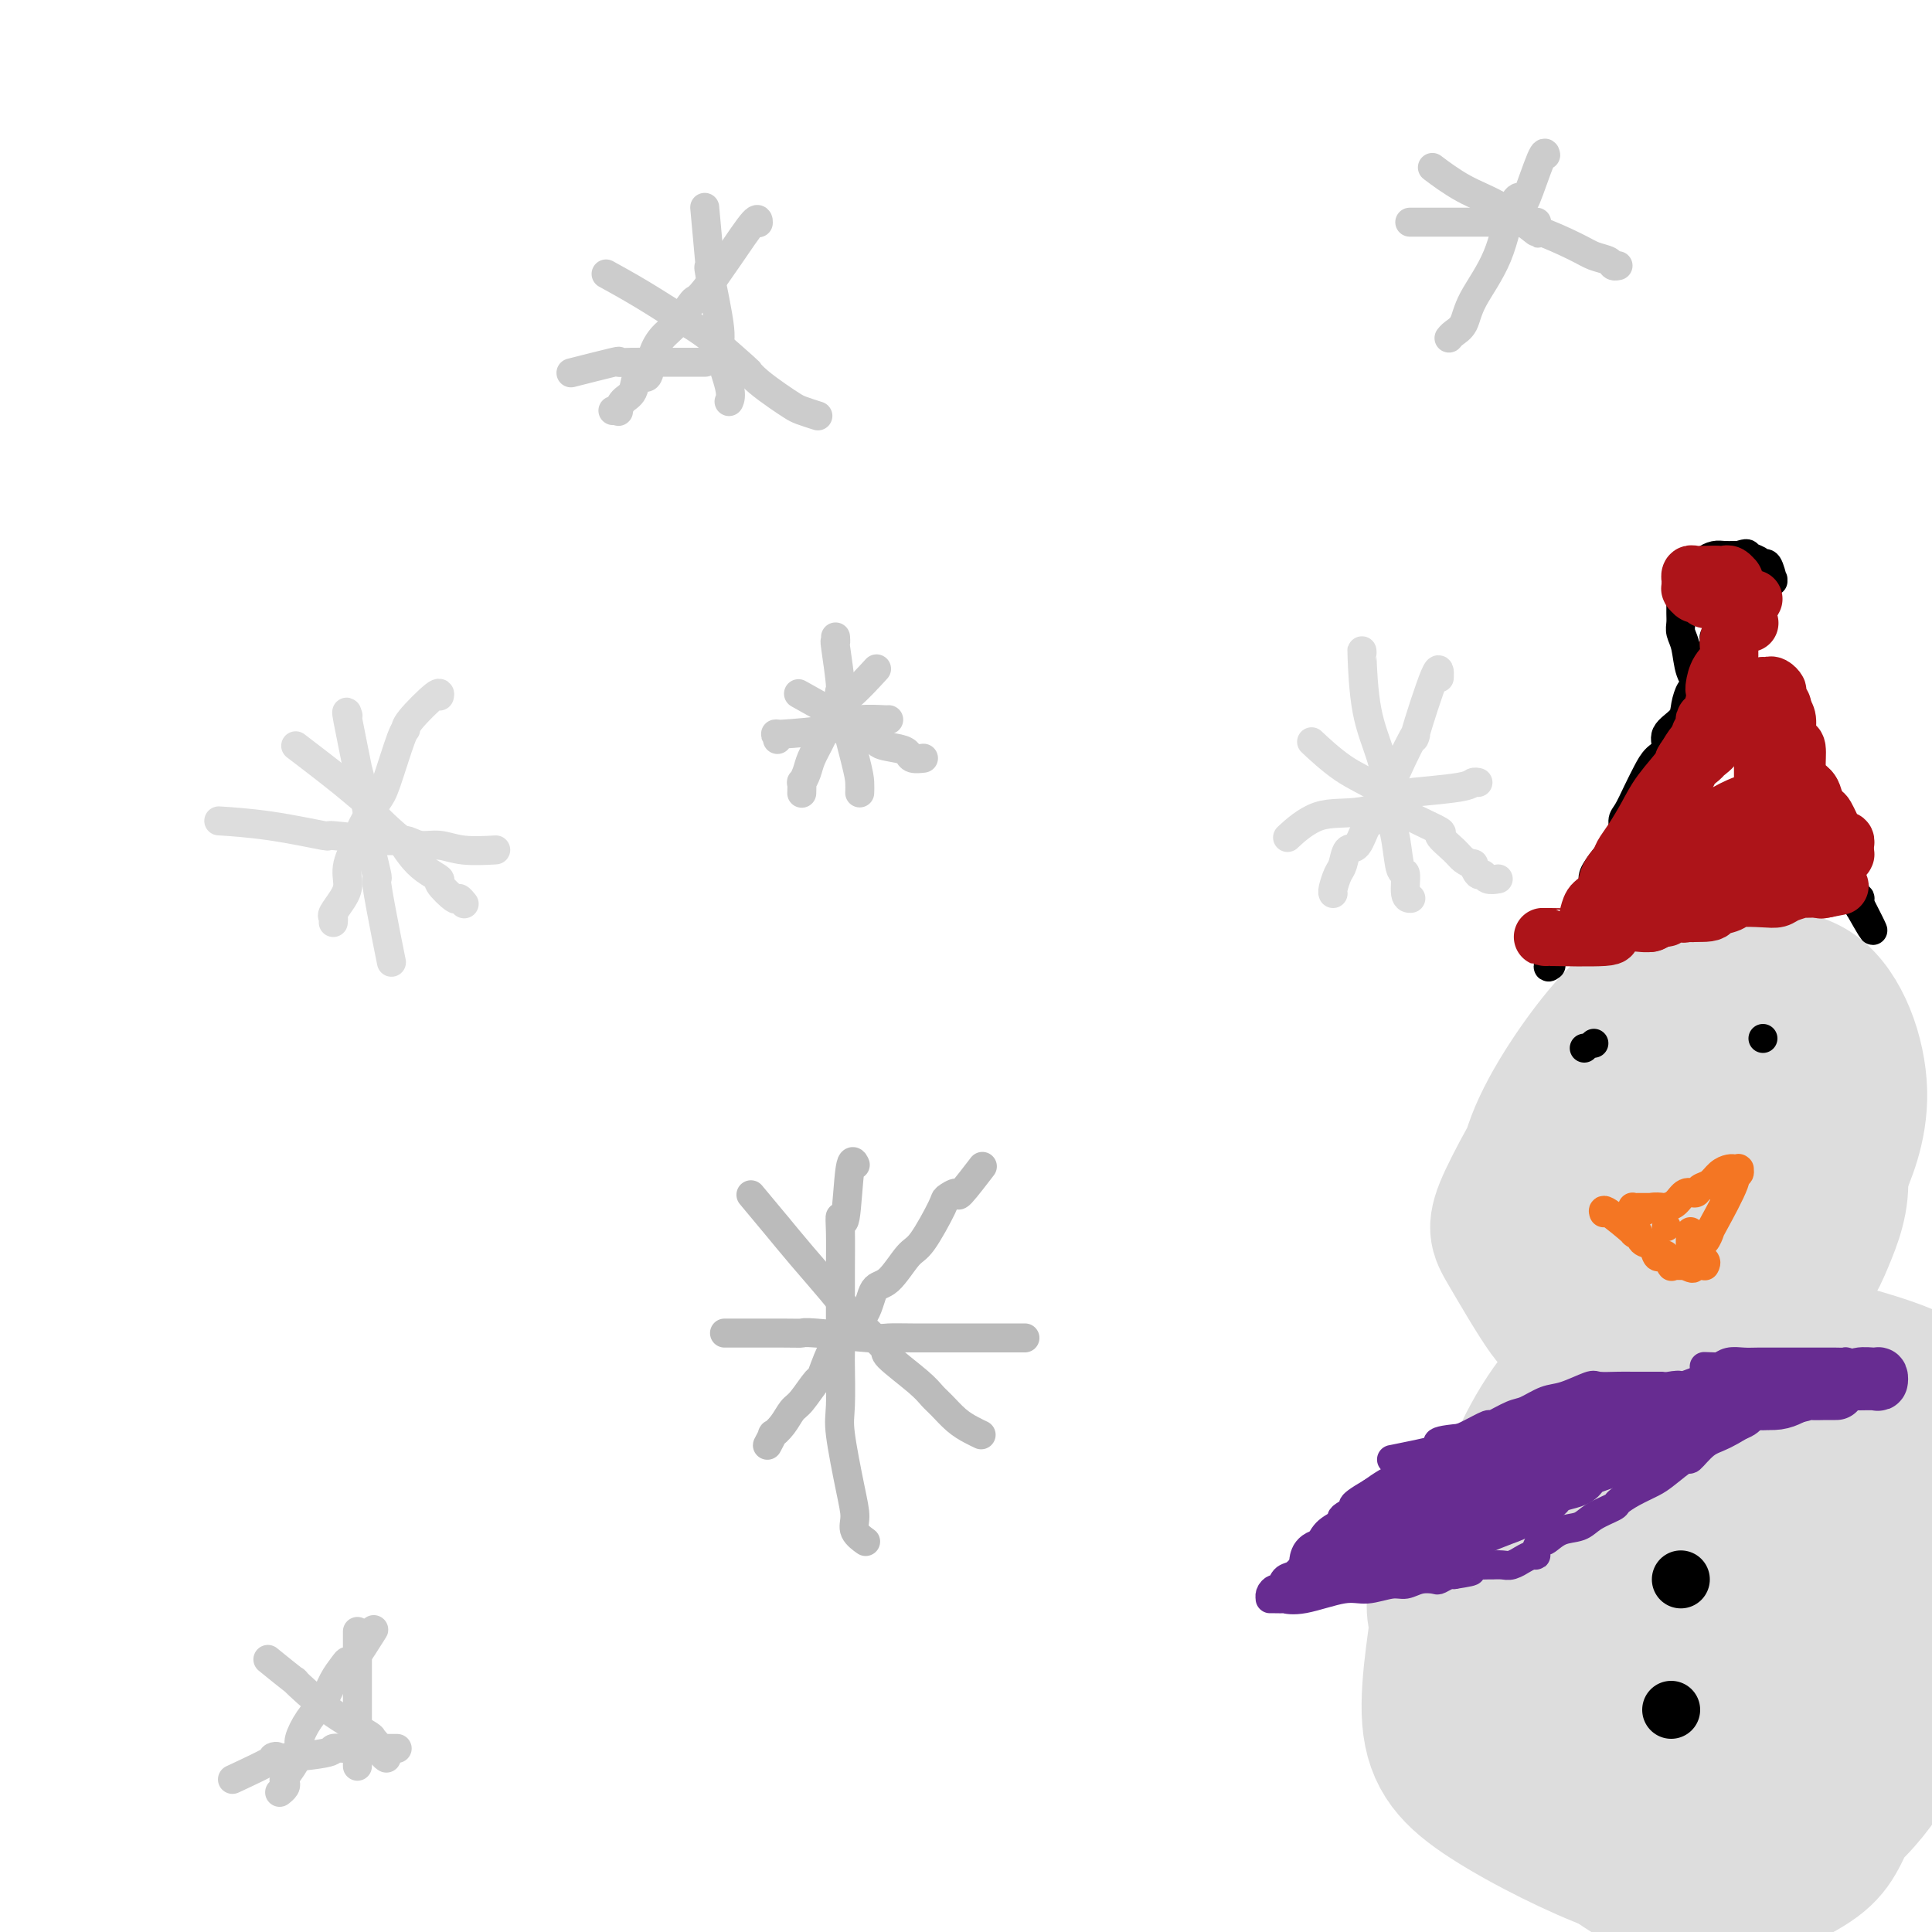 <svg viewBox='0 0 400 400' version='1.1' xmlns='http://www.w3.org/2000/svg' xmlns:xlink='http://www.w3.org/1999/xlink'><g fill='none' stroke='#BBBBBB' stroke-width='6' stroke-linecap='round' stroke-linejoin='round'><path d='M156,248c-0.003,-0.004 -0.006,-0.007 0,0c0.006,0.007 0.022,0.026 0,0c-0.022,-0.026 -0.080,-0.096 0,0c0.080,0.096 0.298,0.358 0,0c-0.298,-0.358 -1.113,-1.337 0,0c1.113,1.337 4.154,4.989 5,6c0.846,1.011 -0.504,-0.619 0,0c0.504,0.619 2.862,3.486 5,6c2.138,2.514 4.057,4.676 6,7c1.943,2.324 3.910,4.811 6,7c2.090,2.189 4.302,4.080 5,5c0.698,0.920 -0.120,0.869 1,2c1.120,1.131 4.176,3.444 6,5c1.824,1.556 2.416,2.354 3,3c0.584,0.646 1.162,1.140 2,2c0.838,0.860 1.937,2.087 3,3c1.063,0.913 2.089,1.513 3,2c0.911,0.487 1.707,0.862 2,1c0.293,0.138 0.084,0.039 0,0c-0.084,-0.039 -0.042,-0.020 0,0'/><path d='M203,242c-0.001,0.001 -0.001,0.002 0,0c0.001,-0.002 0.004,-0.006 0,0c-0.004,0.006 -0.016,0.021 0,0c0.016,-0.021 0.059,-0.077 0,0c-0.059,0.077 -0.219,0.287 0,0c0.219,-0.287 0.819,-1.071 0,0c-0.819,1.071 -3.055,3.996 -4,5c-0.945,1.004 -0.597,0.086 -1,0c-0.403,-0.086 -1.556,0.660 -2,1c-0.444,0.340 -0.178,0.273 -1,2c-0.822,1.727 -2.732,5.249 -4,7c-1.268,1.751 -1.893,1.732 -3,3c-1.107,1.268 -2.694,3.824 -4,5c-1.306,1.176 -2.329,0.971 -3,2c-0.671,1.029 -0.990,3.291 -2,5c-1.010,1.709 -2.711,2.864 -4,4c-1.289,1.136 -2.166,2.253 -3,4c-0.834,1.747 -1.626,4.123 -2,5c-0.374,0.877 -0.328,0.253 -1,1c-0.672,0.747 -2.060,2.863 -3,4c-0.940,1.137 -1.433,1.293 -2,2c-0.567,0.707 -1.210,1.965 -2,3c-0.790,1.035 -1.728,1.846 -2,2c-0.272,0.154 0.123,-0.351 0,0c-0.123,0.351 -0.765,1.558 -1,2c-0.235,0.442 -0.063,0.119 0,0c0.063,-0.119 0.018,-0.034 0,0c-0.018,0.034 -0.009,0.017 0,0'/><path d='M151,276c0.000,-0.000 0.000,-0.000 0,0c-0.000,0.000 -0.001,0.000 0,0c0.001,-0.000 0.003,-0.000 0,0c-0.003,0.000 -0.011,0.000 0,0c0.011,-0.000 0.040,-0.000 0,0c-0.040,0.000 -0.151,0.000 0,0c0.151,-0.000 0.563,-0.001 0,0c-0.563,0.001 -2.102,0.004 0,0c2.102,-0.004 7.846,-0.015 11,0c3.154,0.015 3.720,0.057 4,0c0.280,-0.057 0.274,-0.211 3,0c2.726,0.211 8.184,0.789 11,1c2.816,0.211 2.992,0.057 4,0c1.008,-0.057 2.849,-0.015 5,0c2.151,0.015 4.612,0.004 6,0c1.388,-0.004 1.705,-0.001 3,0c1.295,0.001 3.570,0.000 5,0c1.430,-0.000 2.015,-0.000 3,0c0.985,0.000 2.369,0.000 3,0c0.631,-0.000 0.509,-0.000 1,0c0.491,0.000 1.596,0.000 2,0c0.404,-0.000 0.109,-0.000 0,0c-0.109,0.000 -0.031,0.000 0,0c0.031,-0.000 0.016,-0.000 0,0'/><path d='M177,241c-0.000,-0.000 -0.000,-0.001 0,0c0.000,0.001 0.001,0.002 0,0c-0.001,-0.002 -0.003,-0.007 0,0c0.003,0.007 0.012,0.026 0,0c-0.012,-0.026 -0.046,-0.096 0,0c0.046,0.096 0.170,0.360 0,0c-0.170,-0.360 -0.634,-1.344 -1,1c-0.366,2.344 -0.634,8.015 -1,10c-0.366,1.985 -0.830,0.284 -1,0c-0.170,-0.284 -0.046,0.849 0,3c0.046,2.151 0.013,5.321 0,8c-0.013,2.679 -0.005,4.867 0,8c0.005,3.133 0.008,7.212 0,9c-0.008,1.788 -0.026,1.287 0,3c0.026,1.713 0.096,5.642 0,8c-0.096,2.358 -0.358,3.147 0,6c0.358,2.853 1.336,7.770 2,11c0.664,3.230 1.015,4.774 1,6c-0.015,1.226 -0.396,2.133 0,3c0.396,0.867 1.568,1.695 2,2c0.432,0.305 0.123,0.087 0,0c-0.123,-0.087 -0.062,-0.044 0,0'/></g>
<g fill='none' stroke='#DDDDDD' stroke-width='6' stroke-linecap='round' stroke-linejoin='round'><path d='M272,154c-0.036,-0.034 -0.073,-0.068 0,0c0.073,0.068 0.255,0.239 0,0c-0.255,-0.239 -0.946,-0.886 0,0c0.946,0.886 3.531,3.306 6,5c2.469,1.694 4.823,2.662 7,4c2.177,1.338 4.176,3.048 5,4c0.824,0.952 0.471,1.147 2,2c1.529,0.853 4.939,2.362 6,3c1.061,0.638 -0.228,0.403 0,1c0.228,0.597 1.973,2.024 3,3c1.027,0.976 1.336,1.500 2,2c0.664,0.500 1.682,0.975 2,1c0.318,0.025 -0.065,-0.400 0,0c0.065,0.400 0.578,1.624 1,2c0.422,0.376 0.752,-0.095 1,0c0.248,0.095 0.413,0.756 1,1c0.587,0.244 1.596,0.070 2,0c0.404,-0.070 0.202,-0.035 0,0'/><path d='M298,140c-0.000,0.002 -0.000,0.004 0,0c0.000,-0.004 0.001,-0.014 0,0c-0.001,0.014 -0.002,0.050 0,0c0.002,-0.050 0.007,-0.188 0,0c-0.007,0.188 -0.028,0.702 0,0c0.028,-0.702 0.103,-2.622 -1,0c-1.103,2.622 -3.384,9.784 -4,12c-0.616,2.216 0.432,-0.516 0,0c-0.432,0.516 -2.343,4.279 -4,8c-1.657,3.721 -3.060,7.399 -4,9c-0.940,1.601 -1.417,1.123 -2,2c-0.583,0.877 -1.270,3.107 -2,4c-0.730,0.893 -1.502,0.450 -2,1c-0.498,0.550 -0.722,2.095 -1,3c-0.278,0.905 -0.610,1.171 -1,2c-0.390,0.829 -0.836,2.222 -1,3c-0.164,0.778 -0.044,0.940 0,1c0.044,0.060 0.013,0.017 0,0c-0.013,-0.017 -0.006,-0.009 0,0'/><path d='M267,173c-0.000,0.000 -0.000,0.000 0,0c0.000,-0.000 0.001,-0.001 0,0c-0.001,0.001 -0.005,0.004 0,0c0.005,-0.004 0.017,-0.016 0,0c-0.017,0.016 -0.064,0.060 0,0c0.064,-0.060 0.240,-0.223 0,0c-0.240,0.223 -0.896,0.831 0,0c0.896,-0.831 3.343,-3.101 6,-4c2.657,-0.899 5.524,-0.427 9,-1c3.476,-0.573 7.562,-2.192 9,-3c1.438,-0.808 0.228,-0.805 2,-1c1.772,-0.195 6.527,-0.588 9,-1c2.473,-0.412 2.666,-0.842 3,-1c0.334,-0.158 0.810,-0.045 1,0c0.190,0.045 0.095,0.023 0,0'/><path d='M282,135c0.000,0.001 0.000,0.002 0,0c-0.000,-0.002 -0.000,-0.006 0,0c0.000,0.006 0.001,0.021 0,0c-0.001,-0.021 -0.005,-0.079 0,0c0.005,0.079 0.019,0.294 0,0c-0.019,-0.294 -0.073,-1.098 0,1c0.073,2.098 0.271,7.097 1,11c0.729,3.903 1.988,6.711 3,10c1.012,3.289 1.778,7.060 2,9c0.222,1.940 -0.099,2.051 0,3c0.099,0.949 0.619,2.738 1,5c0.381,2.262 0.624,4.998 1,6c0.376,1.002 0.885,0.268 1,1c0.115,0.732 -0.165,2.928 0,4c0.165,1.072 0.776,1.019 1,1c0.224,-0.019 0.060,-0.005 0,0c-0.060,0.005 -0.017,0.001 0,0c0.017,-0.001 0.009,-0.001 0,0'/><path d='M62,155c0.001,0.001 0.002,0.002 0,0c-0.002,-0.002 -0.008,-0.006 0,0c0.008,0.006 0.032,0.024 0,0c-0.032,-0.024 -0.118,-0.090 0,0c0.118,0.090 0.439,0.335 0,0c-0.439,-0.335 -1.639,-1.250 0,0c1.639,1.250 6.118,4.665 9,7c2.882,2.335 4.168,3.590 5,4c0.832,0.410 1.209,-0.025 1,0c-0.209,0.025 -1.004,0.510 0,2c1.004,1.490 3.808,3.986 5,5c1.192,1.014 0.772,0.545 1,1c0.228,0.455 1.105,1.832 2,3c0.895,1.168 1.808,2.126 3,3c1.192,0.874 2.663,1.663 3,2c0.337,0.337 -0.459,0.220 0,1c0.459,0.780 2.175,2.456 3,3c0.825,0.544 0.761,-0.046 1,0c0.239,0.046 0.783,0.727 1,1c0.217,0.273 0.109,0.136 0,0'/><path d='M91,144c-0.000,0.000 -0.000,0.000 0,0c0.000,-0.000 0.000,-0.000 0,0c-0.000,0.000 -0.000,0.001 0,0c0.000,-0.001 0.001,-0.005 0,0c-0.001,0.005 -0.004,0.018 0,0c0.004,-0.018 0.015,-0.068 0,0c-0.015,0.068 -0.058,0.252 0,0c0.058,-0.252 0.216,-0.940 -1,0c-1.216,0.940 -3.805,3.509 -5,5c-1.195,1.491 -0.997,1.905 -1,2c-0.003,0.095 -0.209,-0.129 -1,2c-0.791,2.129 -2.167,6.610 -3,9c-0.833,2.390 -1.123,2.688 -2,4c-0.877,1.312 -2.342,3.638 -3,5c-0.658,1.362 -0.510,1.759 -1,3c-0.490,1.241 -1.620,3.326 -2,5c-0.380,1.674 -0.011,2.935 0,4c0.011,1.065 -0.337,1.932 -1,3c-0.663,1.068 -1.642,2.338 -2,3c-0.358,0.662 -0.096,0.717 0,1c0.096,0.283 0.028,0.795 0,1c-0.028,0.205 -0.014,0.102 0,0'/><path d='M46,170c-0.004,-0.000 -0.008,-0.001 0,0c0.008,0.001 0.029,0.002 0,0c-0.029,-0.002 -0.107,-0.007 0,0c0.107,0.007 0.398,0.025 0,0c-0.398,-0.025 -1.485,-0.094 0,0c1.485,0.094 5.542,0.350 10,1c4.458,0.650 9.318,1.695 11,2c1.682,0.305 0.185,-0.130 2,0c1.815,0.130 6.940,0.823 10,1c3.060,0.177 4.054,-0.163 5,0c0.946,0.163 1.845,0.828 3,1c1.155,0.172 2.567,-0.150 4,0c1.433,0.150 2.886,0.771 5,1c2.114,0.229 4.890,0.065 6,0c1.110,-0.065 0.555,-0.033 0,0'/><path d='M72,148c0.000,0.000 0.000,0.000 0,0c-0.000,-0.000 -0.000,-0.001 0,0c0.000,0.001 0.001,0.002 0,0c-0.001,-0.002 -0.002,-0.007 0,0c0.002,0.007 0.009,0.028 0,0c-0.009,-0.028 -0.033,-0.104 0,0c0.033,0.104 0.122,0.390 0,0c-0.122,-0.390 -0.455,-1.455 0,1c0.455,2.455 1.699,8.430 2,10c0.301,1.570 -0.342,-1.263 0,0c0.342,1.263 1.667,6.624 2,9c0.333,2.376 -0.328,1.768 0,4c0.328,2.232 1.643,7.302 2,9c0.357,1.698 -0.245,0.022 0,2c0.245,1.978 1.335,7.609 2,11c0.665,3.391 0.904,4.540 1,5c0.096,0.460 0.048,0.230 0,0'/><path d='M344,263c0.012,0.076 0.025,0.151 0,0c-0.025,-0.151 -0.087,-0.529 0,0c0.087,0.529 0.325,1.964 -1,0c-1.325,-1.964 -4.211,-7.328 -5,-9c-0.789,-1.672 0.519,0.349 0,-1c-0.519,-1.349 -2.865,-6.068 -4,-10c-1.135,-3.932 -1.058,-7.077 -1,-9c0.058,-1.923 0.096,-2.623 0,-3c-0.096,-0.377 -0.327,-0.431 0,-1c0.327,-0.569 1.211,-1.651 2,-2c0.789,-0.349 1.482,0.036 2,0c0.518,-0.036 0.859,-0.494 1,0c0.141,0.494 0.080,1.941 0,3c-0.080,1.059 -0.178,1.731 -1,3c-0.822,1.269 -2.366,3.136 -4,4c-1.634,0.864 -3.356,0.726 -5,1c-1.644,0.274 -3.210,0.961 -4,1c-0.790,0.039 -0.802,-0.569 -1,-1c-0.198,-0.431 -0.580,-0.684 -1,-1c-0.420,-0.316 -0.876,-0.695 0,-3c0.876,-2.305 3.086,-6.537 6,-9c2.914,-2.463 6.532,-3.156 9,-3c2.468,0.156 3.786,1.161 6,2c2.214,0.839 5.324,1.513 9,4c3.676,2.487 7.919,6.788 10,10c2.081,3.212 2.001,5.335 1,7c-1.001,1.665 -2.923,2.871 -4,4c-1.077,1.129 -1.308,2.180 -4,3c-2.692,0.820 -7.846,1.410 -13,2'/><path d='M342,255c-4.070,1.067 -5.745,1.234 -9,0c-3.255,-1.234 -8.089,-3.869 -10,-5c-1.911,-1.131 -0.900,-0.758 -1,-2c-0.100,-1.242 -1.311,-4.100 -1,-6c0.311,-1.900 2.144,-2.842 4,-4c1.856,-1.158 3.736,-2.533 10,-5c6.264,-2.467 16.911,-6.027 23,-7c6.089,-0.973 7.618,0.642 9,1c1.382,0.358 2.615,-0.542 4,1c1.385,1.542 2.921,5.526 4,7c1.079,1.474 1.701,0.438 0,1c-1.701,0.562 -5.726,2.722 -8,4c-2.274,1.278 -2.798,1.675 -6,2c-3.202,0.325 -9.081,0.579 -14,1c-4.919,0.421 -8.879,1.010 -12,1c-3.121,-0.010 -5.403,-0.619 -7,-1c-1.597,-0.381 -2.509,-0.533 -3,-1c-0.491,-0.467 -0.560,-1.251 0,-2c0.560,-0.749 1.748,-1.465 3,-2c1.252,-0.535 2.569,-0.888 7,-1c4.431,-0.112 11.975,0.017 18,1c6.025,0.983 10.529,2.820 13,4c2.471,1.180 2.909,1.703 4,3c1.091,1.297 2.837,3.366 3,5c0.163,1.634 -1.256,2.831 -3,4c-1.744,1.169 -3.813,2.309 -5,3c-1.187,0.691 -1.492,0.934 -5,1c-3.508,0.066 -10.219,-0.044 -15,-1c-4.781,-0.956 -7.633,-2.757 -10,-5c-2.367,-2.243 -4.248,-4.926 -5,-7c-0.752,-2.074 -0.376,-3.537 0,-5'/><path d='M330,240c1.293,-4.262 7.027,-8.918 10,-11c2.973,-2.082 3.187,-1.589 6,-3c2.813,-1.411 8.226,-4.726 12,-6c3.774,-1.274 5.908,-0.506 7,0c1.092,0.506 1.143,0.749 1,1c-0.143,0.251 -0.480,0.509 -1,2c-0.520,1.491 -1.222,4.214 -3,7c-1.778,2.786 -4.633,5.635 -7,8c-2.367,2.365 -4.248,4.247 -5,5c-0.752,0.753 -0.376,0.376 0,0'/></g>
<g fill='none' stroke='#DDDDDD' stroke-width='28' stroke-linecap='round' stroke-linejoin='round'><path d='M343,251c-0.215,-0.280 -0.429,-0.559 -1,-1c-0.571,-0.441 -1.497,-1.043 -2,-2c-0.503,-0.957 -0.582,-2.270 0,-4c0.582,-1.730 1.827,-3.878 2,-5c0.173,-1.122 -0.724,-1.217 2,-2c2.724,-0.783 9.070,-2.252 14,-2c4.930,0.252 8.445,2.226 11,3c2.555,0.774 4.152,0.347 5,2c0.848,1.653 0.949,5.385 1,7c0.051,1.615 0.053,1.111 -1,2c-1.053,0.889 -3.160,3.170 -7,4c-3.840,0.830 -9.412,0.210 -14,-1c-4.588,-1.210 -8.192,-3.010 -11,-5c-2.808,-1.990 -4.821,-4.172 -6,-5c-1.179,-0.828 -1.526,-0.303 -1,-2c0.526,-1.697 1.924,-5.617 3,-8c1.076,-2.383 1.828,-3.231 3,-4c1.172,-0.769 2.763,-1.461 7,-1c4.237,0.461 11.121,2.076 15,3c3.879,0.924 4.754,1.158 7,3c2.246,1.842 5.862,5.292 7,8c1.138,2.708 -0.203,4.675 -1,6c-0.797,1.325 -1.049,2.007 -4,3c-2.951,0.993 -8.600,2.296 -12,3c-3.400,0.704 -4.550,0.807 -8,0c-3.450,-0.807 -9.198,-2.525 -13,-4c-3.802,-1.475 -5.658,-2.707 -7,-5c-1.342,-2.293 -2.171,-5.646 -3,-9'/><path d='M329,235c-0.211,-3.925 0.761,-9.238 2,-12c1.239,-2.762 2.744,-2.974 4,-4c1.256,-1.026 2.264,-2.865 5,-4c2.736,-1.135 7.199,-1.566 10,-1c2.801,0.566 3.940,2.129 5,3c1.060,0.871 2.040,1.049 3,4c0.960,2.951 1.900,8.674 2,12c0.100,3.326 -0.638,4.253 -2,7c-1.362,2.747 -3.346,7.312 -6,10c-2.654,2.688 -5.979,3.499 -9,4c-3.021,0.501 -5.740,0.693 -8,0c-2.260,-0.693 -4.062,-2.272 -5,-5c-0.938,-2.728 -1.012,-6.605 1,-13c2.012,-6.395 6.110,-15.306 10,-20c3.890,-4.694 7.571,-5.169 10,-6c2.429,-0.831 3.607,-2.016 7,-2c3.393,0.016 9.001,1.233 12,2c2.999,0.767 3.389,1.086 5,6c1.611,4.914 4.445,14.425 5,19c0.555,4.575 -1.168,4.214 -2,6c-0.832,1.786 -0.773,5.720 -6,11c-5.227,5.280 -15.741,11.905 -23,15c-7.259,3.095 -11.264,2.660 -14,2c-2.736,-0.660 -4.204,-1.544 -7,-3c-2.796,-1.456 -6.918,-3.485 -9,-6c-2.082,-2.515 -2.122,-5.515 -2,-8c0.122,-2.485 0.406,-4.456 2,-7c1.594,-2.544 4.500,-5.661 9,-8c4.500,-2.339 10.596,-3.899 14,-5c3.404,-1.101 4.115,-1.743 7,-2c2.885,-0.257 7.942,-0.128 13,0'/><path d='M362,230c6.615,0.733 13.151,3.565 16,6c2.849,2.435 2.009,4.473 0,6c-2.009,1.527 -5.187,2.541 -6,3c-0.813,0.459 0.738,0.361 -2,1c-2.738,0.639 -9.765,2.014 -15,2c-5.235,-0.014 -8.678,-1.417 -12,-3c-3.322,-1.583 -6.522,-3.345 -8,-4c-1.478,-0.655 -1.234,-0.204 -1,-3c0.234,-2.796 0.457,-8.841 1,-13c0.543,-4.159 1.406,-6.432 5,-8c3.594,-1.568 9.918,-2.430 15,-2c5.082,0.430 8.920,2.152 12,4c3.080,1.848 5.401,3.823 8,8c2.599,4.177 5.477,10.556 6,16c0.523,5.444 -1.311,9.951 -3,14c-1.689,4.049 -3.235,7.638 -9,10c-5.765,2.362 -15.748,3.497 -20,4c-4.252,0.503 -2.774,0.375 -5,-1c-2.226,-1.375 -8.158,-3.998 -12,-7c-3.842,-3.002 -5.595,-6.384 -7,-12c-1.405,-5.616 -2.463,-13.467 0,-21c2.463,-7.533 8.448,-14.749 14,-18c5.552,-3.251 10.673,-2.536 16,-2c5.327,0.536 10.860,0.892 14,1c3.140,0.108 3.886,-0.032 6,3c2.114,3.032 5.594,9.235 7,13c1.406,3.765 0.738,5.092 0,8c-0.738,2.908 -1.545,7.398 -4,12c-2.455,4.602 -6.559,9.315 -13,13c-6.441,3.685 -15.221,6.343 -24,9'/><path d='M341,269c-5.604,0.928 -7.613,-1.252 -9,-2c-1.387,-0.748 -2.152,-0.065 -5,-2c-2.848,-1.935 -7.778,-6.488 -10,-12c-2.222,-5.512 -1.736,-11.984 2,-20c3.736,-8.016 10.723,-17.577 15,-22c4.277,-4.423 5.846,-3.707 9,-4c3.154,-0.293 7.894,-1.596 14,-3c6.106,-1.404 13.577,-2.909 19,1c5.423,3.909 8.798,13.231 9,21c0.202,7.769 -2.768,13.983 -4,17c-1.232,3.017 -0.727,2.837 -5,8c-4.273,5.163 -13.326,15.669 -23,21c-9.674,5.331 -19.969,5.486 -25,5c-5.031,-0.486 -4.796,-1.615 -5,-2c-0.204,-0.385 -0.846,-0.028 -3,-3c-2.154,-2.972 -5.820,-9.274 -8,-13c-2.180,-3.726 -2.873,-4.876 0,-11c2.873,-6.124 9.313,-17.221 13,-23c3.687,-5.779 4.621,-6.238 7,-7c2.379,-0.762 6.203,-1.826 11,-2c4.797,-0.174 10.569,0.541 15,2c4.431,1.459 7.523,3.661 10,8c2.477,4.339 4.341,10.815 5,14c0.659,3.185 0.115,3.079 -1,7c-1.115,3.921 -2.799,11.869 -7,18c-4.201,6.131 -10.918,10.444 -16,12c-5.082,1.556 -8.527,0.355 -12,-2c-3.473,-2.355 -6.973,-5.865 -9,-8c-2.027,-2.135 -2.579,-2.896 -3,-6c-0.421,-3.104 -0.710,-8.552 -1,-14'/><path d='M324,247c0.432,-6.262 2.013,-14.917 5,-20c2.987,-5.083 7.382,-6.595 10,-7c2.618,-0.405 3.460,0.296 4,0c0.540,-0.296 0.779,-1.589 4,1c3.221,2.589 9.426,9.061 13,14c3.574,4.939 4.519,8.345 5,11c0.481,2.655 0.500,4.557 0,6c-0.500,1.443 -1.518,2.425 -2,3c-0.482,0.575 -0.428,0.742 -1,1c-0.572,0.258 -1.769,0.608 -3,1c-1.231,0.392 -2.494,0.826 -3,1c-0.506,0.174 -0.253,0.087 0,0'/><path d='M338,285c-0.324,-0.015 -0.648,-0.031 -1,0c-0.352,0.031 -0.732,0.108 -1,0c-0.268,-0.108 -0.425,-0.400 -1,-1c-0.575,-0.600 -1.568,-1.507 -2,-2c-0.432,-0.493 -0.301,-0.571 0,-1c0.301,-0.429 0.773,-1.207 2,-2c1.227,-0.793 3.209,-1.599 6,-2c2.791,-0.401 6.391,-0.397 9,1c2.609,1.397 4.227,4.188 5,5c0.773,0.812 0.703,-0.356 0,2c-0.703,2.356 -2.037,8.237 -5,14c-2.963,5.763 -7.554,11.410 -11,15c-3.446,3.590 -5.746,5.125 -10,6c-4.254,0.875 -10.461,1.092 -13,1c-2.539,-0.092 -1.411,-0.493 -1,-1c0.411,-0.507 0.104,-1.120 0,-3c-0.104,-1.880 -0.005,-5.025 3,-8c3.005,-2.975 8.916,-5.779 12,-7c3.084,-1.221 3.342,-0.860 5,-1c1.658,-0.140 4.715,-0.781 12,1c7.285,1.781 18.796,5.985 25,10c6.204,4.015 7.100,7.839 7,11c-0.100,3.161 -1.197,5.657 -2,8c-0.803,2.343 -1.312,4.533 -5,8c-3.688,3.467 -10.555,8.209 -17,10c-6.445,1.791 -12.467,0.629 -17,0c-4.533,-0.629 -7.576,-0.725 -13,-4c-5.424,-3.275 -13.230,-9.728 -17,-14c-3.770,-4.272 -3.506,-6.363 -3,-9c0.506,-2.637 1.253,-5.818 2,-9'/><path d='M307,313c2.759,-6.686 10.156,-14.401 18,-19c7.844,-4.599 16.135,-6.082 21,-7c4.865,-0.918 6.305,-1.271 10,-1c3.695,0.271 9.646,1.165 13,2c3.354,0.835 4.111,1.611 6,6c1.889,4.389 4.909,12.389 4,20c-0.909,7.611 -5.748,14.831 -7,18c-1.252,3.169 1.083,2.286 -4,5c-5.083,2.714 -17.585,9.023 -24,11c-6.415,1.977 -6.743,-0.380 -9,-2c-2.257,-1.620 -6.442,-2.505 -9,-5c-2.558,-2.495 -3.491,-6.600 -4,-9c-0.509,-2.400 -0.596,-3.094 0,-5c0.596,-1.906 1.876,-5.024 3,-8c1.124,-2.976 2.093,-5.810 11,-5c8.907,0.810 25.753,5.266 33,7c7.247,1.734 4.896,0.747 6,6c1.104,5.253 5.664,16.745 7,23c1.336,6.255 -0.553,7.274 -3,11c-2.447,3.726 -5.452,10.161 -11,15c-5.548,4.839 -13.640,8.083 -19,10c-5.360,1.917 -7.987,2.506 -15,0c-7.013,-2.506 -18.410,-8.109 -26,-13c-7.590,-4.891 -11.371,-9.071 -12,-17c-0.629,-7.929 1.896,-19.606 2,-24c0.104,-4.394 -2.212,-1.503 3,-8c5.212,-6.497 17.954,-22.381 26,-30c8.046,-7.619 11.397,-6.974 18,-7c6.603,-0.026 16.458,-0.722 22,0c5.542,0.722 6.771,2.861 8,5'/><path d='M375,292c2.008,1.997 3.028,4.490 5,7c1.972,2.510 4.898,5.038 4,15c-0.898,9.962 -5.618,27.359 -9,36c-3.382,8.641 -5.425,8.525 -11,10c-5.575,1.475 -14.683,4.541 -19,6c-4.317,1.459 -3.844,1.310 -11,0c-7.156,-1.310 -21.940,-3.783 -29,-9c-7.060,-5.217 -6.397,-13.179 -7,-18c-0.603,-4.821 -2.471,-6.501 1,-13c3.471,-6.499 12.282,-17.819 18,-24c5.718,-6.181 8.344,-7.224 13,-8c4.656,-0.776 11.342,-1.283 17,-1c5.658,0.283 10.289,1.358 15,4c4.711,2.642 9.504,6.852 13,12c3.496,5.148 5.697,11.232 7,18c1.303,6.768 1.709,14.218 1,20c-0.709,5.782 -2.534,9.896 -6,14c-3.466,4.104 -8.572,8.196 -14,10c-5.428,1.804 -11.177,1.318 -18,0c-6.823,-1.318 -14.720,-3.470 -21,-7c-6.280,-3.530 -10.944,-8.439 -13,-17c-2.056,-8.561 -1.504,-20.772 1,-30c2.504,-9.228 6.961,-15.471 11,-20c4.039,-4.529 7.662,-7.344 12,-10c4.338,-2.656 9.393,-5.155 15,-6c5.607,-0.845 11.768,-0.037 16,1c4.232,1.037 6.534,2.303 9,5c2.466,2.697 5.094,6.826 6,16c0.906,9.174 0.090,23.393 -1,32c-1.090,8.607 -2.454,11.602 -5,15c-2.546,3.398 -6.273,7.199 -10,11'/><path d='M365,361c-3.467,3.010 -7.136,5.035 -15,5c-7.864,-0.035 -19.924,-2.129 -27,-6c-7.076,-3.871 -9.168,-9.518 -11,-14c-1.832,-4.482 -3.404,-7.800 -4,-11c-0.596,-3.200 -0.217,-6.281 2,-10c2.217,-3.719 6.270,-8.077 12,-11c5.730,-2.923 13.137,-4.411 18,-5c4.863,-0.589 7.184,-0.279 11,-1c3.816,-0.721 9.129,-2.473 18,4c8.871,6.473 21.299,21.172 24,33c2.701,11.828 -4.326,20.786 -8,27c-3.674,6.214 -3.994,9.683 -8,13c-4.006,3.317 -11.698,6.482 -18,8c-6.302,1.518 -11.212,1.390 -19,-3c-7.788,-4.390 -18.452,-13.043 -23,-16c-4.548,-2.957 -2.979,-0.220 -4,-6c-1.021,-5.780 -4.634,-20.078 -5,-33c-0.366,-12.922 2.513,-24.470 7,-34c4.487,-9.530 10.583,-17.043 17,-21c6.417,-3.957 13.154,-4.357 16,-5c2.846,-0.643 1.799,-1.528 11,0c9.201,1.528 28.648,5.469 38,10c9.352,4.531 8.609,9.653 9,18c0.391,8.347 1.916,19.918 1,28c-0.916,8.082 -4.273,12.675 -8,20c-3.727,7.325 -7.825,17.383 -16,25c-8.175,7.617 -20.428,12.794 -28,15c-7.572,2.206 -10.462,1.440 -17,-3c-6.538,-4.440 -16.725,-12.554 -22,-21c-5.275,-8.446 -5.637,-17.223 -6,-26'/><path d='M310,341c-1.587,-3.964 -2.554,-0.874 0,-9c2.554,-8.126 8.627,-27.467 13,-37c4.373,-9.533 7.044,-9.258 12,-11c4.956,-1.742 12.198,-5.501 22,-6c9.802,-0.499 22.166,2.261 29,4c6.834,1.739 8.140,2.457 11,8c2.860,5.543 7.276,15.910 9,24c1.724,8.090 0.755,13.901 -4,22c-4.755,8.099 -13.298,18.484 -17,23c-3.702,4.516 -2.563,3.161 -6,4c-3.437,0.839 -11.451,3.870 -18,5c-6.549,1.130 -11.632,0.359 -19,-2c-7.368,-2.359 -17.019,-6.306 -22,-10c-4.981,-3.694 -5.290,-7.133 -5,-11c0.290,-3.867 1.180,-8.160 3,-11c1.820,-2.840 4.570,-4.225 10,-5c5.430,-0.775 13.539,-0.939 21,-1c7.461,-0.061 14.275,-0.017 17,0c2.725,0.017 1.363,0.009 0,0'/></g>
<g fill='none' stroke='#F47623' stroke-width='6' stroke-linecap='round' stroke-linejoin='round'><path d='M332,251c-0.000,-0.000 -0.000,-0.000 0,0c0.000,0.000 0.000,0.000 0,0c-0.000,-0.000 -0.000,-0.000 0,0c0.000,0.000 0.000,0.000 0,0c-0.000,-0.000 -0.000,-0.000 0,0c0.000,0.000 0.000,0.000 0,0c-0.000,-0.000 -0.000,-0.000 0,0c0.000,0.000 0.000,0.001 0,0c-0.000,-0.001 -0.001,-0.004 0,0c0.001,0.004 0.005,0.016 0,0c-0.005,-0.016 -0.020,-0.060 0,0c0.020,0.060 0.075,0.224 0,0c-0.075,-0.224 -0.281,-0.838 1,0c1.281,0.838 4.049,3.126 5,4c0.951,0.874 0.086,0.333 0,0c-0.086,-0.333 0.607,-0.456 1,0c0.393,0.456 0.486,1.493 1,2c0.514,0.507 1.448,0.483 2,1c0.552,0.517 0.722,1.574 1,2c0.278,0.426 0.663,0.219 1,0c0.337,-0.219 0.625,-0.451 1,0c0.375,0.451 0.835,1.585 1,2c0.165,0.415 0.034,0.111 0,0c-0.034,-0.111 0.030,-0.030 0,0c-0.030,0.030 -0.152,0.008 0,0c0.152,-0.008 0.579,-0.002 1,0c0.421,0.002 0.834,0.001 1,0c0.166,-0.001 0.083,-0.000 0,0c-0.083,0.000 -0.167,0.000 0,0c0.167,-0.000 0.583,-0.000 1,0'/><path d='M349,262c2.732,1.505 1.062,-0.231 1,-1c-0.062,-0.769 1.486,-0.570 2,-1c0.514,-0.430 -0.005,-1.488 0,-2c0.005,-0.512 0.532,-0.477 1,-1c0.468,-0.523 0.875,-1.603 1,-2c0.125,-0.397 -0.033,-0.110 1,-2c1.033,-1.890 3.257,-5.956 4,-8c0.743,-2.044 0.004,-2.064 0,-2c-0.004,0.064 0.727,0.213 1,0c0.273,-0.213 0.088,-0.789 0,-1c-0.088,-0.211 -0.078,-0.057 0,0c0.078,0.057 0.225,0.017 0,0c-0.225,-0.017 -0.822,-0.012 -1,0c-0.178,0.012 0.065,0.030 0,0c-0.065,-0.030 -0.436,-0.109 -1,0c-0.564,0.109 -1.320,0.406 -2,1c-0.680,0.594 -1.284,1.486 -2,2c-0.716,0.514 -1.544,0.649 -2,1c-0.456,0.351 -0.541,0.917 -1,1c-0.459,0.083 -1.292,-0.319 -2,0c-0.708,0.319 -1.293,1.357 -2,2c-0.707,0.643 -1.538,0.891 -2,1c-0.462,0.109 -0.557,0.081 -1,0c-0.443,-0.081 -1.235,-0.214 -2,0c-0.765,0.214 -1.504,0.775 -2,1c-0.496,0.225 -0.748,0.112 -1,0'/><path d='M339,251c-3.475,1.397 -1.663,0.388 -1,0c0.663,-0.388 0.177,-0.157 0,0c-0.177,0.157 -0.045,0.238 0,0c0.045,-0.238 0.004,-0.796 0,-1c-0.004,-0.204 0.029,-0.055 0,0c-0.029,0.055 -0.119,0.015 0,0c0.119,-0.015 0.449,-0.004 1,0c0.551,0.004 1.325,0.001 2,0c0.675,-0.001 1.253,-0.000 2,0c0.747,0.000 1.663,0.000 2,0c0.337,-0.000 0.096,-0.000 0,0c-0.096,0.000 -0.048,0.000 0,0'/><path d='M345,254c0.000,0.000 0.000,0.000 0,0c0.000,0.000 0.000,-0.000 0,0c0.000,0.000 0.000,0.000 0,0c-0.000,-0.000 0.000,0.000 0,0c0.000,0.000 0.000,-0.000 0,0c0.000,0.000 0.000,0.000 0,0c0.000,-0.000 0.000,0.000 0,0c0.000,0.000 0.000,-0.000 0,0c0.000,0.000 0.000,0.000 0,0c0.000,-0.000 0.000,0.000 0,0c0.000,0.000 0.000,0.000 0,0'/><path d='M353,262c0.000,-0.000 0.000,-0.000 0,0c-0.000,0.000 -0.000,0.000 0,0c0.000,-0.000 0.000,-0.000 0,0c-0.000,0.000 -0.000,0.000 0,0c0.000,-0.000 0.000,-0.000 0,0c-0.000,0.000 -0.000,0.000 0,0c0.000,-0.000 0.000,-0.000 0,0c-0.000,0.000 -0.000,0.000 0,0c0.000,-0.000 0.000,-0.000 0,0c-0.000,0.000 -0.001,0.001 0,0c0.001,-0.001 0.002,-0.003 0,0c-0.002,0.003 -0.007,0.013 0,0c0.007,-0.013 0.026,-0.048 0,0c-0.026,0.048 -0.098,0.178 0,0c0.098,-0.178 0.366,-0.664 0,-1c-0.366,-0.336 -1.366,-0.521 -2,-1c-0.634,-0.479 -0.902,-1.253 -1,-2c-0.098,-0.747 -0.026,-1.468 0,-2c0.026,-0.532 0.007,-0.874 0,-1c-0.007,-0.126 -0.002,-0.036 0,0c0.002,0.036 0.001,0.018 0,0'/><path d='M353,256c0.000,0.000 0.000,0.000 0,0c0.000,0.000 0.000,0.000 0,0c0.000,0.000 0.000,0.000 0,0c0.000,0.000 0.000,0.000 0,0c0.000,0.000 0.000,0.000 0,0c0.000,0.000 0.000,-0.000 0,0c0.000,0.000 0.000,0.000 0,0c0.000,0.000 0.000,0.000 0,0c0.000,0.000 0.000,0.000 0,0c-0.000,0.000 0.000,0.000 0,0c0.000,0.000 0.000,0.000 0,0'/></g>
<g fill='none' stroke='#000000' stroke-width='6' stroke-linecap='round' stroke-linejoin='round'><path d='M330,216c0.000,0.000 0.000,0.000 0,0c0.000,0.000 0.000,0.000 0,0c0.000,-0.000 0.000,0.000 0,0c0.000,0.000 0.000,0.000 0,0c0.000,0.000 0.000,0.000 0,0c0.000,0.000 -0.000,0.000 0,0c0.000,0.000 0.000,0.000 0,0'/><path d='M365,215c0.000,0.000 0.000,0.000 0,0c0.000,0.000 0.000,-0.000 0,0c0.000,0.000 0.000,0.000 0,0c0.000,-0.000 0.000,0.000 0,0c0.000,0.000 0.000,0.000 0,0c0.000,0.000 0.000,0.000 0,0c0.000,-0.000 0.000,0.000 0,0'/><path d='M328,217c0.000,0.000 0.000,0.000 0,0c0.000,0.000 0.000,0.000 0,0c-0.000,0.000 0.000,0.000 0,0c0.000,0.000 0.000,0.000 0,0c0.000,-0.000 0.000,0.000 0,0c0.000,-0.000 0.000,0.000 0,0'/><path d='M321,200c-0.000,0.000 -0.000,0.000 0,0c0.000,-0.000 0.000,-0.000 0,0c-0.000,0.000 -0.000,0.000 0,0c0.000,-0.000 0.001,-0.001 0,0c-0.001,0.001 -0.005,0.004 0,0c0.005,-0.004 0.018,-0.014 0,0c-0.018,0.014 -0.067,0.051 0,0c0.067,-0.051 0.248,-0.192 0,0c-0.248,0.192 -0.926,0.715 0,-1c0.926,-1.715 3.457,-5.670 4,-7c0.543,-1.330 -0.903,-0.037 0,-1c0.903,-0.963 4.153,-4.182 5,-6c0.847,-1.818 -0.709,-2.236 0,-4c0.709,-1.764 3.685,-4.874 5,-7c1.315,-2.126 0.971,-3.270 1,-4c0.029,-0.730 0.433,-1.048 1,-2c0.567,-0.952 1.298,-2.537 2,-4c0.702,-1.463 1.376,-2.804 2,-4c0.624,-1.196 1.200,-2.248 2,-3c0.800,-0.752 1.825,-1.204 2,-2c0.175,-0.796 -0.500,-1.938 0,-3c0.500,-1.062 2.175,-2.045 3,-3c0.825,-0.955 0.798,-1.881 1,-3c0.202,-1.119 0.631,-2.431 1,-3c0.369,-0.569 0.677,-0.394 1,-1c0.323,-0.606 0.661,-1.991 1,-3c0.339,-1.009 0.678,-1.642 1,-2c0.322,-0.358 0.625,-0.443 1,-1c0.375,-0.557 0.821,-1.588 1,-2c0.179,-0.412 0.089,-0.206 0,0'/><path d='M355,134c5.261,-10.165 1.413,-2.577 0,0c-1.413,2.577 -0.390,0.141 0,-1c0.390,-1.141 0.146,-0.989 0,-1c-0.146,-0.011 -0.194,-0.184 0,0c0.194,0.184 0.632,0.726 1,1c0.368,0.274 0.667,0.280 1,1c0.333,0.720 0.700,2.152 1,3c0.300,0.848 0.534,1.110 2,3c1.466,1.890 4.163,5.407 5,7c0.837,1.593 -0.186,1.263 0,2c0.186,0.737 1.579,2.540 3,5c1.421,2.460 2.868,5.577 4,8c1.132,2.423 1.949,4.154 3,6c1.051,1.846 2.337,3.808 3,5c0.663,1.192 0.703,1.615 1,2c0.297,0.385 0.849,0.732 1,1c0.151,0.268 -0.101,0.457 0,1c0.101,0.543 0.553,1.441 1,2c0.447,0.559 0.889,0.779 1,1c0.111,0.221 -0.110,0.442 0,1c0.110,0.558 0.551,1.455 1,2c0.449,0.545 0.905,0.740 1,1c0.095,0.260 -0.170,0.585 0,1c0.170,0.415 0.777,0.919 1,1c0.223,0.081 0.064,-0.263 0,0c-0.064,0.263 -0.032,1.131 0,2'/><path d='M385,188c4.868,8.581 2.037,3.032 1,1c-1.037,-2.032 -0.279,-0.547 0,0c0.279,0.547 0.080,0.156 0,0c-0.080,-0.156 -0.040,-0.078 0,0'/><path d='M353,143c-0.000,-0.000 -0.000,-0.000 0,0c0.000,0.000 0.000,0.000 0,0c-0.000,-0.000 -0.000,-0.000 0,0c0.000,0.000 0.000,0.000 0,0c-0.000,-0.000 -0.000,-0.000 0,0c0.000,0.000 0.000,0.000 0,0c-0.000,-0.000 -0.000,-0.000 0,0c0.000,0.000 0.001,0.001 0,0c-0.001,-0.001 -0.002,-0.002 0,0c0.002,0.002 0.008,0.008 0,0c-0.008,-0.008 -0.029,-0.029 0,0c0.029,0.029 0.109,0.107 0,0c-0.109,-0.107 -0.407,-0.399 -1,-1c-0.593,-0.601 -1.479,-1.512 -2,-3c-0.521,-1.488 -0.675,-3.555 -1,-5c-0.325,-1.445 -0.819,-2.270 -1,-3c-0.181,-0.730 -0.048,-1.367 0,-2c0.048,-0.633 0.012,-1.263 0,-2c-0.012,-0.737 0.000,-1.580 0,-2c-0.000,-0.420 -0.012,-0.418 0,-1c0.012,-0.582 0.049,-1.749 0,-2c-0.049,-0.251 -0.183,0.413 0,0c0.183,-0.413 0.682,-1.904 1,-3c0.318,-1.096 0.455,-1.796 1,-2c0.545,-0.204 1.498,0.089 2,0c0.502,-0.089 0.555,-0.560 1,-1c0.445,-0.440 1.284,-0.850 2,-1c0.716,-0.150 1.308,-0.040 2,0c0.692,0.040 1.483,0.012 2,0c0.517,-0.012 0.758,-0.006 1,0'/><path d='M360,115c2.050,-0.664 1.677,-0.325 2,0c0.323,0.325 1.344,0.634 2,1c0.656,0.366 0.946,0.788 1,1c0.054,0.212 -0.129,0.215 0,0c0.129,-0.215 0.571,-0.647 1,0c0.429,0.647 0.844,2.373 1,3c0.156,0.627 0.052,0.155 0,0c-0.052,-0.155 -0.053,0.006 0,0c0.053,-0.006 0.159,-0.180 0,0c-0.159,0.180 -0.581,0.713 -1,1c-0.419,0.287 -0.833,0.328 -1,1c-0.167,0.672 -0.087,1.973 0,3c0.087,1.027 0.181,1.778 0,2c-0.181,0.222 -0.637,-0.084 -1,0c-0.363,0.084 -0.633,0.558 -1,1c-0.367,0.442 -0.830,0.850 -1,1c-0.170,0.150 -0.046,0.040 0,0c0.046,-0.040 0.013,-0.012 0,0c-0.013,0.012 -0.007,0.006 0,0'/></g>
<g fill='none' stroke='#672C91' stroke-width='6' stroke-linecap='round' stroke-linejoin='round'><path d='M344,287c0.000,-0.000 0.000,-0.000 0,0c-0.000,0.000 -0.000,0.000 0,0c0.000,-0.000 0.000,-0.000 0,0c-0.000,0.000 -0.000,0.000 0,0c0.000,-0.000 0.001,-0.000 0,0c-0.001,0.000 -0.003,0.000 0,0c0.003,-0.000 0.010,-0.000 0,0c-0.010,0.000 -0.036,0.000 0,0c0.036,-0.000 0.135,-0.000 0,0c-0.135,0.000 -0.506,0.001 -1,0c-0.494,-0.001 -1.113,-0.002 -2,0c-0.887,0.002 -2.043,0.008 -3,0c-0.957,-0.008 -1.714,-0.028 -3,0c-1.286,0.028 -3.100,0.106 -4,0c-0.900,-0.106 -0.886,-0.395 -2,0c-1.114,0.395 -3.357,1.473 -5,2c-1.643,0.527 -2.686,0.504 -4,1c-1.314,0.496 -2.900,1.512 -4,2c-1.100,0.488 -1.713,0.447 -3,1c-1.287,0.553 -3.248,1.701 -4,2c-0.752,0.299 -0.294,-0.252 -1,0c-0.706,0.252 -2.576,1.307 -4,2c-1.424,0.693 -2.401,1.025 -4,2c-1.599,0.975 -3.821,2.593 -5,3c-1.179,0.407 -1.316,-0.396 -2,0c-0.684,0.396 -1.915,1.991 -3,3c-1.085,1.009 -2.024,1.431 -3,2c-0.976,0.569 -1.988,1.284 -3,2'/><path d='M284,309c-6.055,3.508 -3.194,2.777 -3,3c0.194,0.223 -2.281,1.402 -3,2c-0.719,0.598 0.317,0.617 0,1c-0.317,0.383 -1.985,1.129 -3,2c-1.015,0.871 -1.375,1.867 -2,3c-0.625,1.133 -1.515,2.402 -2,3c-0.485,0.598 -0.563,0.524 -1,1c-0.437,0.476 -1.231,1.503 -2,2c-0.769,0.497 -1.512,0.462 -2,1c-0.488,0.538 -0.719,1.647 -1,2c-0.281,0.353 -0.611,-0.049 -1,0c-0.389,0.049 -0.837,0.549 -1,1c-0.163,0.451 -0.042,0.853 0,1c0.042,0.147 0.005,0.040 0,0c-0.005,-0.040 0.021,-0.011 0,0c-0.021,0.011 -0.089,0.005 0,0c0.089,-0.005 0.333,-0.009 1,0c0.667,0.009 1.755,0.032 2,0c0.245,-0.032 -0.352,-0.118 0,0c0.352,0.118 1.655,0.439 4,0c2.345,-0.439 5.733,-1.638 8,-2c2.267,-0.362 3.413,0.113 5,0c1.587,-0.113 3.614,-0.814 5,-1c1.386,-0.186 2.129,0.143 3,0c0.871,-0.143 1.869,-0.756 3,-1c1.131,-0.244 2.396,-0.117 3,0c0.604,0.117 0.547,0.224 1,0c0.453,-0.224 1.415,-0.778 2,-1c0.585,-0.222 0.792,-0.111 1,0'/><path d='M301,326c6.218,-0.939 2.765,-0.788 2,-1c-0.765,-0.212 1.160,-0.789 2,-1c0.840,-0.211 0.595,-0.055 1,0c0.405,0.055 1.462,0.011 2,0c0.538,-0.011 0.559,0.012 1,0c0.441,-0.012 1.301,-0.060 2,0c0.699,0.060 1.235,0.227 2,0c0.765,-0.227 1.759,-0.847 2,-1c0.241,-0.153 -0.272,0.161 0,0c0.272,-0.161 1.328,-0.798 2,-1c0.672,-0.202 0.958,0.030 1,0c0.042,-0.030 -0.162,-0.322 0,-1c0.162,-0.678 0.688,-1.743 1,-2c0.312,-0.257 0.410,0.292 1,0c0.590,-0.292 1.673,-1.425 3,-2c1.327,-0.575 2.899,-0.591 4,-1c1.101,-0.409 1.730,-1.212 3,-2c1.270,-0.788 3.181,-1.560 4,-2c0.819,-0.440 0.546,-0.547 1,-1c0.454,-0.453 1.636,-1.253 3,-2c1.364,-0.747 2.910,-1.440 4,-2c1.090,-0.560 1.724,-0.988 3,-2c1.276,-1.012 3.194,-2.608 4,-3c0.806,-0.392 0.498,0.420 1,0c0.502,-0.420 1.812,-2.071 3,-3c1.188,-0.929 2.253,-1.137 4,-2c1.747,-0.863 4.175,-2.380 5,-3c0.825,-0.620 0.046,-0.341 1,-1c0.954,-0.659 3.642,-2.254 5,-3c1.358,-0.746 1.388,-0.642 2,-1c0.612,-0.358 1.806,-1.179 3,-2'/><path d='M373,287c8.934,-5.370 3.770,-1.295 2,0c-1.770,1.295 -0.145,-0.189 1,-1c1.145,-0.811 1.809,-0.948 2,-1c0.191,-0.052 -0.090,-0.018 0,0c0.090,0.018 0.550,0.020 1,0c0.450,-0.020 0.891,-0.061 1,0c0.109,0.061 -0.115,0.223 0,0c0.115,-0.223 0.569,-0.830 1,-1c0.431,-0.170 0.841,0.098 1,0c0.159,-0.098 0.068,-0.562 0,-1c-0.068,-0.438 -0.113,-0.849 0,-1c0.113,-0.151 0.386,-0.040 0,0c-0.386,0.040 -1.429,0.011 -2,0c-0.571,-0.011 -0.669,-0.003 -1,0c-0.331,0.003 -0.894,0.001 -1,0c-0.106,-0.001 0.244,-0.000 0,0c-0.244,0.000 -1.083,-0.000 -2,0c-0.917,0.000 -1.911,0.000 -3,0c-1.089,-0.000 -2.273,-0.001 -3,0c-0.727,0.001 -0.996,0.004 -2,0c-1.004,-0.004 -2.741,-0.015 -4,0c-1.259,0.015 -2.038,0.056 -3,0c-0.962,-0.056 -2.105,-0.207 -3,0c-0.895,0.207 -1.541,0.774 -2,1c-0.459,0.226 -0.729,0.113 -1,0'/><path d='M355,283c-4.200,-0.156 -1.200,-0.044 0,0c1.200,0.044 0.600,0.022 0,0'/></g>
<g fill='none' stroke='#CCCCCC' stroke-width='6' stroke-linecap='round' stroke-linejoin='round'><path d='M126,57c0.001,0.000 0.002,0.001 0,0c-0.002,-0.001 -0.006,-0.003 0,0c0.006,0.003 0.021,0.012 0,0c-0.021,-0.012 -0.078,-0.043 0,0c0.078,0.043 0.292,0.161 0,0c-0.292,-0.161 -1.090,-0.599 0,0c1.090,0.599 4.067,2.236 7,4c2.933,1.764 5.824,3.655 8,5c2.176,1.345 3.639,2.146 6,4c2.361,1.854 5.620,4.763 7,6c1.380,1.237 0.882,0.804 1,1c0.118,0.196 0.852,1.023 2,2c1.148,0.977 2.711,2.104 4,3c1.289,0.896 2.304,1.560 3,2c0.696,0.440 1.072,0.657 2,1c0.928,0.343 2.408,0.812 3,1c0.592,0.188 0.296,0.094 0,0'/><path d='M157,46c-0.000,0.001 -0.000,0.002 0,0c0.000,-0.002 0.000,-0.006 0,0c-0.000,0.006 -0.000,0.021 0,0c0.000,-0.021 0.001,-0.080 0,0c-0.001,0.080 -0.004,0.298 0,0c0.004,-0.298 0.014,-1.113 -1,0c-1.014,1.113 -3.051,4.153 -5,7c-1.949,2.847 -3.810,5.499 -5,7c-1.190,1.501 -1.709,1.849 -2,2c-0.291,0.151 -0.353,0.105 -1,1c-0.647,0.895 -1.879,2.731 -3,4c-1.121,1.269 -2.131,1.972 -3,3c-0.869,1.028 -1.598,2.382 -2,4c-0.402,1.618 -0.476,3.499 -1,4c-0.524,0.501 -1.498,-0.377 -2,0c-0.502,0.377 -0.530,2.010 -1,3c-0.470,0.990 -1.380,1.337 -2,2c-0.620,0.663 -0.951,1.642 -1,2c-0.049,0.358 0.183,0.096 0,0c-0.183,-0.096 -0.780,-0.026 -1,0c-0.220,0.026 -0.063,0.007 0,0c0.063,-0.007 0.031,-0.004 0,0'/><path d='M119,77c-0.005,0.001 -0.009,0.002 0,0c0.009,-0.002 0.032,-0.008 0,0c-0.032,0.008 -0.119,0.030 0,0c0.119,-0.030 0.445,-0.113 0,0c-0.445,0.113 -1.661,0.423 0,0c1.661,-0.423 6.199,-1.577 8,-2c1.801,-0.423 0.863,-0.113 1,0c0.137,0.113 1.347,0.030 3,0c1.653,-0.030 3.750,-0.008 5,0c1.250,0.008 1.655,0.002 3,0c1.345,-0.002 3.631,-0.001 5,0c1.369,0.001 1.820,0.000 2,0c0.180,-0.000 0.090,-0.000 0,0'/><path d='M146,44c-0.000,-0.000 -0.000,-0.001 0,0c0.000,0.001 0.000,0.003 0,0c-0.000,-0.003 -0.001,-0.012 0,0c0.001,0.012 0.004,0.043 0,0c-0.004,-0.043 -0.015,-0.161 0,0c0.015,0.161 0.054,0.601 0,0c-0.054,-0.601 -0.203,-2.242 0,0c0.203,2.242 0.756,8.367 1,11c0.244,2.633 0.178,1.772 0,1c-0.178,-0.772 -0.468,-1.457 0,1c0.468,2.457 1.694,8.056 2,11c0.306,2.944 -0.310,3.232 0,5c0.310,1.768 1.545,5.014 2,7c0.455,1.986 0.130,2.710 0,3c-0.130,0.290 -0.065,0.145 0,0'/><path d='M56,344c-0.000,-0.000 -0.000,-0.000 0,0c0.000,0.000 0.002,0.001 0,0c-0.002,-0.001 -0.006,-0.005 0,0c0.006,0.005 0.022,0.018 0,0c-0.022,-0.018 -0.081,-0.066 0,0c0.081,0.066 0.303,0.246 0,0c-0.303,-0.246 -1.131,-0.917 0,0c1.131,0.917 4.222,3.422 5,4c0.778,0.578 -0.755,-0.771 0,0c0.755,0.771 3.799,3.663 7,6c3.201,2.337 6.560,4.118 8,5c1.440,0.882 0.960,0.863 1,1c0.040,0.137 0.598,0.428 1,1c0.402,0.572 0.647,1.423 1,2c0.353,0.577 0.815,0.879 1,1c0.185,0.121 0.092,0.060 0,0'/><path d='M77,338c0.000,-0.000 0.000,-0.001 0,0c-0.000,0.001 -0.001,0.002 0,0c0.001,-0.002 0.004,-0.007 0,0c-0.004,0.007 -0.015,0.025 0,0c0.015,-0.025 0.057,-0.091 0,0c-0.057,0.091 -0.214,0.341 0,0c0.214,-0.341 0.797,-1.274 0,0c-0.797,1.274 -2.975,4.756 -4,6c-1.025,1.244 -0.897,0.250 -1,0c-0.103,-0.250 -0.438,0.244 -1,1c-0.562,0.756 -1.351,1.773 -2,3c-0.649,1.227 -1.156,2.663 -2,4c-0.844,1.337 -2.023,2.575 -3,4c-0.977,1.425 -1.750,3.036 -2,4c-0.250,0.964 0.025,1.280 0,2c-0.025,0.720 -0.350,1.843 -1,3c-0.650,1.157 -1.624,2.349 -2,3c-0.376,0.651 -0.152,0.762 0,1c0.152,0.238 0.233,0.602 0,1c-0.233,0.398 -0.781,0.828 -1,1c-0.219,0.172 -0.110,0.086 0,0'/><path d='M49,368c-0.005,0.002 -0.010,0.005 0,0c0.010,-0.005 0.036,-0.017 0,0c-0.036,0.017 -0.132,0.062 0,0c0.132,-0.062 0.492,-0.229 0,0c-0.492,0.229 -1.837,0.856 0,0c1.837,-0.856 6.855,-3.196 8,-4c1.145,-0.804 -1.584,-0.072 0,0c1.584,0.072 7.480,-0.517 10,-1c2.520,-0.483 1.663,-0.862 2,-1c0.337,-0.138 1.866,-0.037 4,0c2.134,0.037 4.871,0.010 6,0c1.129,-0.010 0.650,-0.003 1,0c0.350,0.003 1.529,0.001 2,0c0.471,-0.001 0.236,-0.000 0,0'/><path d='M74,339c0.000,0.000 0.000,0.000 0,0c0.000,-0.000 0.000,-0.001 0,0c0.000,0.001 0.000,0.004 0,0c0.000,-0.004 0.000,-0.013 0,0c0.000,0.013 0.000,0.050 0,0c0.000,-0.050 0.000,-0.186 0,0c0.000,0.186 0.000,0.693 0,0c0.000,-0.693 0.000,-2.587 0,0c0.000,2.587 0.000,9.654 0,12c0.000,2.346 0.000,-0.029 0,0c0.000,0.029 0.000,2.461 0,4c0.000,1.539 0.000,2.183 0,4c-0.000,1.817 0.000,4.805 0,6c0.000,1.195 0.000,0.598 0,0'/><path d='M166,144c0.015,0.008 0.030,0.016 0,0c-0.030,-0.016 -0.103,-0.058 0,0c0.103,0.058 0.384,0.214 0,0c-0.384,-0.214 -1.433,-0.798 0,0c1.433,0.798 5.347,2.977 7,4c1.653,1.023 1.045,0.890 1,1c-0.045,0.110 0.475,0.463 2,1c1.525,0.537 4.057,1.258 5,2c0.943,0.742 0.299,1.505 1,2c0.701,0.495 2.749,0.721 4,1c1.251,0.279 1.707,0.611 2,1c0.293,0.389 0.425,0.836 1,1c0.575,0.164 1.593,0.047 2,0c0.407,-0.047 0.204,-0.023 0,0'/><path d='M181,139c-0.001,0.001 -0.001,0.002 0,0c0.001,-0.002 0.005,-0.006 0,0c-0.005,0.006 -0.019,0.021 0,0c0.019,-0.021 0.072,-0.079 0,0c-0.072,0.079 -0.270,0.294 0,0c0.270,-0.294 1.009,-1.097 0,0c-1.009,1.097 -3.764,4.096 -5,5c-1.236,0.904 -0.951,-0.285 -1,0c-0.049,0.285 -0.433,2.043 -1,3c-0.567,0.957 -1.319,1.112 -2,2c-0.681,0.888 -1.293,2.509 -2,4c-0.707,1.491 -1.510,2.852 -2,4c-0.490,1.148 -0.667,2.084 -1,3c-0.333,0.916 -0.821,1.813 -1,2c-0.179,0.187 -0.048,-0.334 0,0c0.048,0.334 0.014,1.524 0,2c-0.014,0.476 -0.007,0.238 0,0'/><path d='M161,153c-0.000,0.000 -0.000,0.000 0,0c0.000,-0.000 0.000,-0.000 0,0c-0.000,0.000 -0.000,0.000 0,0c0.000,-0.000 0.000,-0.000 0,0c-0.000,0.000 -0.000,0.001 0,0c0.000,-0.001 0.002,-0.004 0,0c-0.002,0.004 -0.006,0.016 0,0c0.006,-0.016 0.024,-0.060 0,0c-0.024,0.060 -0.090,0.224 0,0c0.090,-0.224 0.336,-0.834 0,-1c-0.336,-0.166 -1.253,0.113 1,0c2.253,-0.113 7.675,-0.619 10,-1c2.325,-0.381 1.551,-0.638 2,-1c0.449,-0.362 2.120,-0.829 4,-1c1.880,-0.171 3.968,-0.046 5,0c1.032,0.046 1.009,0.013 1,0c-0.009,-0.013 -0.005,-0.007 0,0'/><path d='M173,132c0.000,0.000 0.000,0.000 0,0c-0.000,-0.000 -0.000,-0.000 0,0c0.000,0.000 0.000,0.000 0,0c-0.000,-0.000 -0.000,-0.001 0,0c0.000,0.001 0.000,0.005 0,0c-0.000,-0.005 -0.001,-0.020 0,0c0.001,0.020 0.005,0.074 0,0c-0.005,-0.074 -0.018,-0.276 0,0c0.018,0.276 0.068,1.029 0,1c-0.068,-0.029 -0.253,-0.839 0,1c0.253,1.839 0.943,6.329 1,8c0.057,1.671 -0.521,0.525 0,3c0.521,2.475 2.140,8.571 3,12c0.860,3.429 0.962,4.193 1,5c0.038,0.807 0.011,1.659 0,2c-0.011,0.341 -0.005,0.170 0,0'/><path d='M297,35c-0.000,-0.000 -0.000,-0.000 0,0c0.000,0.000 0.000,0.000 0,0c-0.000,-0.000 -0.000,-0.000 0,0c0.000,0.000 0.001,0.001 0,0c-0.001,-0.001 -0.005,-0.004 0,0c0.005,0.004 0.018,0.013 0,0c-0.018,-0.013 -0.066,-0.050 0,0c0.066,0.050 0.248,0.187 0,0c-0.248,-0.187 -0.924,-0.697 0,0c0.924,0.697 3.448,2.603 6,4c2.552,1.397 5.133,2.286 8,4c2.867,1.714 6.018,4.252 7,5c0.982,0.748 -0.207,-0.293 1,0c1.207,0.293 4.811,1.921 7,3c2.189,1.079 2.965,1.610 4,2c1.035,0.390 2.329,0.641 3,1c0.671,0.359 0.719,0.827 1,1c0.281,0.173 0.795,0.049 1,0c0.205,-0.049 0.103,-0.025 0,0'/><path d='M320,32c0.000,0.000 0.000,0.000 0,0c-0.000,-0.000 -0.000,-0.000 0,0c0.000,0.000 0.000,0.001 0,0c-0.000,-0.001 -0.001,-0.005 0,0c0.001,0.005 0.004,0.017 0,0c-0.004,-0.017 -0.014,-0.065 0,0c0.014,0.065 0.050,0.241 0,0c-0.050,-0.241 -0.188,-0.900 -1,1c-0.812,1.900 -2.298,6.359 -3,8c-0.702,1.641 -0.621,0.463 -1,0c-0.379,-0.463 -1.218,-0.212 -2,2c-0.782,2.212 -1.506,6.386 -3,10c-1.494,3.614 -3.760,6.667 -5,9c-1.240,2.333 -1.456,3.945 -2,5c-0.544,1.055 -1.416,1.553 -2,2c-0.584,0.447 -0.881,0.842 -1,1c-0.119,0.158 -0.059,0.079 0,0'/><path d='M292,46c0.000,0.000 0.000,0.000 0,0c-0.000,0.000 -0.001,0.000 0,0c0.001,0.000 0.005,0.000 0,0c-0.005,0.000 -0.019,0.000 0,0c0.019,0.000 0.069,0.000 0,0c-0.069,0.000 -0.258,-0.000 0,0c0.258,0.000 0.965,0.000 2,0c1.035,0.000 2.400,0.000 4,0c1.600,0.000 3.434,0.000 5,0c1.566,0.000 2.863,0.000 5,0c2.137,0.000 5.114,0.000 7,0c1.886,0.000 2.682,0.000 3,0c0.318,0.000 0.159,0.000 0,0'/></g>
<g fill='none' stroke='#672C91' stroke-width='6' stroke-linecap='round' stroke-linejoin='round'><path d='M289,302c-0.000,0.000 -0.001,0.000 0,0c0.001,-0.000 0.003,-0.001 0,0c-0.003,0.001 -0.010,0.002 0,0c0.010,-0.002 0.036,-0.007 0,0c-0.036,0.007 -0.136,0.027 0,0c0.136,-0.027 0.507,-0.101 0,0c-0.507,0.101 -1.893,0.378 0,0c1.893,-0.378 7.066,-1.411 9,-2c1.934,-0.589 0.631,-0.735 0,-1c-0.631,-0.265 -0.589,-0.649 2,-1c2.589,-0.351 7.726,-0.669 10,-1c2.274,-0.331 1.687,-0.676 3,-1c1.313,-0.324 4.527,-0.626 6,-1c1.473,-0.374 1.204,-0.818 2,-1c0.796,-0.182 2.657,-0.100 4,0c1.343,0.100 2.169,0.219 3,0c0.831,-0.219 1.666,-0.777 2,-1c0.334,-0.223 0.167,-0.112 0,0'/></g>
<g fill='none' stroke='#672C91' stroke-width='12' stroke-linecap='round' stroke-linejoin='round'><path d='M288,317c-0.004,0.002 -0.008,0.004 0,0c0.008,-0.004 0.027,-0.013 0,0c-0.027,0.013 -0.100,0.047 0,0c0.100,-0.047 0.373,-0.176 0,0c-0.373,0.176 -1.393,0.657 0,0c1.393,-0.657 5.200,-2.450 8,-4c2.800,-1.550 4.593,-2.856 7,-4c2.407,-1.144 5.427,-2.128 7,-3c1.573,-0.872 1.699,-1.634 2,-2c0.301,-0.366 0.776,-0.336 2,-1c1.224,-0.664 3.196,-2.023 5,-3c1.804,-0.977 3.440,-1.572 5,-2c1.560,-0.428 3.045,-0.689 4,-1c0.955,-0.311 1.381,-0.672 2,-1c0.619,-0.328 1.431,-0.624 2,-1c0.569,-0.376 0.895,-0.833 1,-1c0.105,-0.167 -0.011,-0.045 0,0c0.011,0.045 0.148,0.013 0,0c-0.148,-0.013 -0.581,-0.007 -1,0c-0.419,0.007 -0.824,0.014 -1,0c-0.176,-0.014 -0.123,-0.050 -1,0c-0.877,0.050 -2.684,0.187 -4,1c-1.316,0.813 -2.139,2.303 -3,3c-0.861,0.697 -1.758,0.601 -3,1c-1.242,0.399 -2.827,1.292 -4,2c-1.173,0.708 -1.933,1.231 -3,2c-1.067,0.769 -2.441,1.783 -4,3c-1.559,1.217 -3.304,2.635 -4,3c-0.696,0.365 -0.342,-0.324 -1,0c-0.658,0.324 -2.329,1.662 -4,3'/><path d='M300,312c-4.320,2.803 -2.121,1.309 -2,1c0.121,-0.309 -1.836,0.566 -3,1c-1.164,0.434 -1.534,0.427 -2,1c-0.466,0.573 -1.027,1.725 -2,2c-0.973,0.275 -2.358,-0.329 -3,0c-0.642,0.329 -0.540,1.590 -1,2c-0.460,0.410 -1.482,-0.033 -2,0c-0.518,0.033 -0.532,0.541 -1,1c-0.468,0.459 -1.391,0.869 -2,1c-0.609,0.131 -0.904,-0.017 -1,0c-0.096,0.017 0.007,0.199 0,0c-0.007,-0.199 -0.123,-0.777 0,-1c0.123,-0.223 0.487,-0.089 0,0c-0.487,0.089 -1.824,0.135 0,-1c1.824,-1.135 6.810,-3.451 9,-5c2.190,-1.549 1.585,-2.331 3,-3c1.415,-0.669 4.851,-1.225 7,-2c2.149,-0.775 3.010,-1.769 5,-3c1.990,-1.231 5.109,-2.700 8,-4c2.891,-1.300 5.553,-2.432 7,-3c1.447,-0.568 1.679,-0.573 3,-1c1.321,-0.427 3.730,-1.276 6,-2c2.270,-0.724 4.400,-1.322 6,-2c1.600,-0.678 2.670,-1.436 4,-2c1.330,-0.564 2.920,-0.936 4,-1c1.080,-0.064 1.648,0.179 2,0c0.352,-0.179 0.486,-0.780 1,-1c0.514,-0.220 1.408,-0.059 2,0c0.592,0.059 0.884,0.017 1,0c0.116,-0.017 0.058,-0.008 0,0'/><path d='M349,290c8.649,-3.246 2.272,-0.861 0,0c-2.272,0.861 -0.438,0.200 0,0c0.438,-0.200 -0.518,0.062 -1,0c-0.482,-0.062 -0.488,-0.448 -1,0c-0.512,0.448 -1.531,1.731 -2,2c-0.469,0.269 -0.390,-0.474 -1,0c-0.610,0.474 -1.909,2.166 -3,3c-1.091,0.834 -1.973,0.809 -3,1c-1.027,0.191 -2.200,0.597 -3,1c-0.800,0.403 -1.227,0.801 -2,1c-0.773,0.199 -1.891,0.197 -3,1c-1.109,0.803 -2.210,2.412 -3,3c-0.790,0.588 -1.269,0.157 -2,0c-0.731,-0.157 -1.712,-0.040 -2,0c-0.288,0.040 0.118,0.004 0,0c-0.118,-0.004 -0.761,0.023 -1,0c-0.239,-0.023 -0.075,-0.096 0,0c0.075,0.096 0.060,0.360 0,0c-0.060,-0.360 -0.164,-1.343 0,-2c0.164,-0.657 0.597,-0.989 1,-1c0.403,-0.011 0.776,0.300 2,0c1.224,-0.300 3.299,-1.212 5,-2c1.701,-0.788 3.028,-1.454 5,-2c1.972,-0.546 4.587,-0.973 6,-1c1.413,-0.027 1.622,0.346 3,0c1.378,-0.346 3.925,-1.413 6,-2c2.075,-0.587 3.678,-0.696 5,-1c1.322,-0.304 2.365,-0.803 4,-1c1.635,-0.197 3.863,-0.091 5,0c1.137,0.091 1.182,0.169 2,0c0.818,-0.169 2.409,-0.584 4,-1'/><path d='M370,289c5.936,-1.155 3.275,-1.041 3,-1c-0.275,0.041 1.835,0.011 3,0c1.165,-0.011 1.384,-0.003 2,0c0.616,0.003 1.629,0.001 2,0c0.371,-0.001 0.100,-0.000 0,0c-0.100,0.000 -0.030,0.000 0,0c0.030,-0.000 0.021,-0.000 0,0c-0.021,0.000 -0.056,0.000 0,0c0.056,-0.000 0.201,-0.001 0,0c-0.201,0.001 -0.747,0.004 -1,0c-0.253,-0.004 -0.213,-0.016 -1,0c-0.787,0.016 -2.400,0.061 -3,0c-0.600,-0.061 -0.185,-0.226 -1,0c-0.815,0.226 -2.859,0.845 -4,1c-1.141,0.155 -1.380,-0.155 -2,0c-0.620,0.155 -1.623,0.773 -3,1c-1.377,0.227 -3.130,0.062 -4,0c-0.870,-0.062 -0.858,-0.020 -1,0c-0.142,0.020 -0.438,0.017 -1,0c-0.562,-0.017 -1.390,-0.047 -2,0c-0.610,0.047 -1.004,0.170 -1,0c0.004,-0.170 0.404,-0.634 1,-1c0.596,-0.366 1.387,-0.633 2,-1c0.613,-0.367 1.048,-0.833 2,-1c0.952,-0.167 2.420,-0.034 4,0c1.580,0.034 3.272,-0.029 5,0c1.728,0.029 3.494,0.151 5,0c1.506,-0.151 2.753,-0.576 4,-1'/><path d='M379,286c3.468,-0.618 1.140,-0.165 1,0c-0.140,0.165 1.910,0.040 3,0c1.090,-0.040 1.219,0.004 2,0c0.781,-0.004 2.214,-0.055 3,0c0.786,0.055 0.926,0.215 1,0c0.074,-0.215 0.081,-0.805 0,-1c-0.081,-0.195 -0.249,0.004 -1,0c-0.751,-0.004 -2.083,-0.210 -3,0c-0.917,0.210 -1.418,0.835 -2,1c-0.582,0.165 -1.246,-0.129 -2,0c-0.754,0.129 -1.599,0.682 -3,1c-1.401,0.318 -3.357,0.400 -5,1c-1.643,0.600 -2.973,1.719 -5,2c-2.027,0.281 -4.751,-0.277 -6,0c-1.249,0.277 -1.023,1.389 -2,2c-0.977,0.611 -3.157,0.722 -5,1c-1.843,0.278 -3.348,0.722 -5,1c-1.652,0.278 -3.450,0.388 -5,1c-1.550,0.612 -2.851,1.725 -4,2c-1.149,0.275 -2.146,-0.287 -3,0c-0.854,0.287 -1.565,1.424 -3,2c-1.435,0.576 -3.594,0.591 -5,1c-1.406,0.409 -2.057,1.213 -3,2c-0.943,0.787 -2.177,1.558 -3,2c-0.823,0.442 -1.235,0.555 -2,1c-0.765,0.445 -1.882,1.223 -3,2'/><path d='M319,307c-3.293,1.999 -2.024,1.996 -2,2c0.024,0.004 -1.197,0.014 -2,0c-0.803,-0.014 -1.189,-0.053 -1,0c0.189,0.053 0.952,0.197 1,0c0.048,-0.197 -0.618,-0.737 0,-1c0.618,-0.263 2.520,-0.251 4,-1c1.480,-0.749 2.540,-2.260 4,-3c1.460,-0.740 3.321,-0.710 5,-1c1.679,-0.290 3.174,-0.899 4,-1c0.826,-0.101 0.981,0.305 2,0c1.019,-0.305 2.901,-1.321 4,-2c1.099,-0.679 1.416,-1.019 2,-1c0.584,0.019 1.435,0.398 2,0c0.565,-0.398 0.842,-1.572 1,-2c0.158,-0.428 0.196,-0.110 0,0c-0.196,0.110 -0.627,0.011 -1,0c-0.373,-0.011 -0.689,0.066 -1,0c-0.311,-0.066 -0.618,-0.274 -1,0c-0.382,0.274 -0.839,1.030 -2,2c-1.161,0.970 -3.027,2.154 -5,3c-1.973,0.846 -4.053,1.353 -5,2c-0.947,0.647 -0.762,1.433 -2,2c-1.238,0.567 -3.899,0.915 -6,2c-2.101,1.085 -3.643,2.908 -5,4c-1.357,1.092 -2.531,1.455 -4,2c-1.469,0.545 -3.235,1.273 -5,2'/><path d='M306,316c-5.219,3.118 -1.267,1.414 -1,1c0.267,-0.414 -3.149,0.464 -5,1c-1.851,0.536 -2.135,0.732 -3,1c-0.865,0.268 -2.312,0.609 -3,1c-0.688,0.391 -0.617,0.834 -1,1c-0.383,0.166 -1.221,0.056 -2,0c-0.779,-0.056 -1.498,-0.059 -2,0c-0.502,0.059 -0.786,0.180 -1,0c-0.214,-0.180 -0.359,-0.663 0,-1c0.359,-0.337 1.223,-0.530 2,-1c0.777,-0.470 1.466,-1.219 3,-2c1.534,-0.781 3.913,-1.594 5,-2c1.087,-0.406 0.883,-0.407 2,-1c1.117,-0.593 3.557,-1.780 5,-2c1.443,-0.220 1.889,0.526 3,0c1.111,-0.526 2.886,-2.323 4,-3c1.114,-0.677 1.566,-0.234 2,0c0.434,0.234 0.849,0.259 1,0c0.151,-0.259 0.037,-0.801 0,-1c-0.037,-0.199 0.003,-0.054 0,0c-0.003,0.054 -0.050,0.018 0,0c0.050,-0.018 0.196,-0.017 0,0c-0.196,0.017 -0.736,0.050 -1,0c-0.264,-0.050 -0.254,-0.182 -1,0c-0.746,0.182 -2.250,0.679 -3,1c-0.750,0.321 -0.747,0.468 -2,1c-1.253,0.532 -3.760,1.451 -5,2c-1.240,0.549 -1.211,0.728 -2,1c-0.789,0.272 -2.394,0.636 -4,1'/><path d='M297,314c-3.389,1.325 -2.860,2.138 -4,3c-1.140,0.862 -3.947,1.775 -5,2c-1.053,0.225 -0.352,-0.237 -1,0c-0.648,0.237 -2.646,1.175 -4,2c-1.354,0.825 -2.065,1.539 -3,2c-0.935,0.461 -2.093,0.670 -3,1c-0.907,0.330 -1.563,0.781 -2,1c-0.437,0.219 -0.654,0.207 -1,0c-0.346,-0.207 -0.819,-0.610 -1,-1c-0.181,-0.390 -0.070,-0.767 0,-1c0.070,-0.233 0.098,-0.323 2,-1c1.902,-0.677 5.677,-1.940 8,-3c2.323,-1.060 3.193,-1.918 5,-3c1.807,-1.082 4.550,-2.389 6,-3c1.450,-0.611 1.605,-0.526 3,-1c1.395,-0.474 4.030,-1.507 6,-2c1.970,-0.493 3.276,-0.448 5,-1c1.724,-0.552 3.866,-1.702 5,-2c1.134,-0.298 1.259,0.257 2,0c0.741,-0.257 2.097,-1.327 3,-2c0.903,-0.673 1.352,-0.951 2,-1c0.648,-0.049 1.494,0.131 2,0c0.506,-0.131 0.672,-0.571 1,-1c0.328,-0.429 0.819,-0.846 1,-1c0.181,-0.154 0.052,-0.044 0,0c-0.052,0.044 -0.026,0.022 0,0'/><path d='M324,302c4.588,-1.688 1.058,-0.407 0,0c-1.058,0.407 0.354,-0.061 1,0c0.646,0.061 0.524,0.651 0,1c-0.524,0.349 -1.450,0.457 -2,1c-0.550,0.543 -0.726,1.522 -1,2c-0.274,0.478 -0.648,0.454 -1,1c-0.352,0.546 -0.683,1.663 -1,2c-0.317,0.337 -0.621,-0.106 -1,0c-0.379,0.106 -0.834,0.760 -1,1c-0.166,0.240 -0.045,0.065 0,0c0.045,-0.065 0.013,-0.018 0,0c-0.013,0.018 -0.006,0.009 0,0'/></g>
<g fill='none' stroke='#AD1419' stroke-width='12' stroke-linecap='round' stroke-linejoin='round'><path d='M330,190c-0.000,0.000 -0.000,0.000 0,0c0.000,-0.000 0.000,-0.000 0,0c-0.000,0.000 -0.000,0.000 0,0c0.000,-0.000 0.001,-0.001 0,0c-0.001,0.001 -0.006,0.005 0,0c0.006,-0.005 0.021,-0.017 0,0c-0.021,0.017 -0.077,0.063 0,0c0.077,-0.063 0.288,-0.234 0,0c-0.288,0.234 -1.074,0.875 0,-1c1.074,-1.875 4.009,-6.266 5,-8c0.991,-1.734 0.037,-0.812 1,-2c0.963,-1.188 3.843,-4.485 5,-6c1.157,-1.515 0.590,-1.246 1,-2c0.410,-0.754 1.796,-2.530 3,-4c1.204,-1.470 2.225,-2.634 3,-4c0.775,-1.366 1.304,-2.934 2,-4c0.696,-1.066 1.560,-1.629 2,-2c0.440,-0.371 0.458,-0.548 1,-1c0.542,-0.452 1.609,-1.179 2,-2c0.391,-0.821 0.104,-1.737 0,-2c-0.104,-0.263 -0.027,0.126 0,0c0.027,-0.126 0.004,-0.766 0,-1c-0.004,-0.234 0.011,-0.060 0,0c-0.011,0.060 -0.047,0.007 0,0c0.047,-0.007 0.178,0.031 0,0c-0.178,-0.031 -0.666,-0.132 -1,0c-0.334,0.132 -0.513,0.497 -1,1c-0.487,0.503 -1.282,1.144 -2,2c-0.718,0.856 -1.359,1.928 -2,3'/><path d='M349,157c-0.950,1.140 -0.324,0.991 -1,2c-0.676,1.009 -2.652,3.176 -4,5c-1.348,1.824 -2.067,3.305 -3,5c-0.933,1.695 -2.080,3.603 -3,5c-0.920,1.397 -1.612,2.281 -2,3c-0.388,0.719 -0.472,1.272 -1,2c-0.528,0.728 -1.500,1.631 -2,3c-0.500,1.369 -0.526,3.204 -1,4c-0.474,0.796 -1.395,0.553 -2,1c-0.605,0.447 -0.895,1.586 -1,2c-0.105,0.414 -0.026,0.104 0,0c0.026,-0.104 -0.000,-0.003 0,0c0.000,0.003 0.028,-0.092 0,0c-0.028,0.092 -0.111,0.370 0,0c0.111,-0.370 0.417,-1.389 1,-2c0.583,-0.611 1.443,-0.812 2,-1c0.557,-0.188 0.810,-0.361 2,-1c1.190,-0.639 3.317,-1.743 4,-2c0.683,-0.257 -0.078,0.334 0,0c0.078,-0.334 0.995,-1.592 2,-2c1.005,-0.408 2.099,0.035 3,0c0.901,-0.035 1.610,-0.548 2,-1c0.390,-0.452 0.460,-0.843 1,-1c0.540,-0.157 1.548,-0.081 2,0c0.452,0.081 0.348,0.165 1,0c0.652,-0.165 2.062,-0.580 3,-1c0.938,-0.420 1.406,-0.844 2,-1c0.594,-0.156 1.314,-0.042 2,0c0.686,0.042 1.339,0.012 2,0c0.661,-0.012 1.331,-0.006 2,0'/><path d='M360,177c3.395,-0.679 1.881,-0.378 2,0c0.119,0.378 1.870,0.833 3,1c1.130,0.167 1.641,0.045 2,0c0.359,-0.045 0.568,-0.012 1,0c0.432,0.012 1.088,0.003 2,0c0.912,-0.003 2.079,-0.001 3,0c0.921,0.001 1.594,0.001 2,0c0.406,-0.001 0.543,-0.004 1,0c0.457,0.004 1.233,0.015 2,0c0.767,-0.015 1.526,-0.056 2,0c0.474,0.056 0.663,0.208 1,0c0.337,-0.208 0.822,-0.776 1,-1c0.178,-0.224 0.048,-0.102 0,0c-0.048,0.102 -0.016,0.186 0,0c0.016,-0.186 0.015,-0.640 0,-1c-0.015,-0.360 -0.045,-0.624 0,-1c0.045,-0.376 0.167,-0.864 0,-1c-0.167,-0.136 -0.621,0.081 -1,0c-0.379,-0.081 -0.684,-0.458 -1,-1c-0.316,-0.542 -0.643,-1.247 -1,-2c-0.357,-0.753 -0.743,-1.552 -1,-2c-0.257,-0.448 -0.384,-0.544 -1,-1c-0.616,-0.456 -1.719,-1.271 -2,-2c-0.281,-0.729 0.262,-1.371 0,-2c-0.262,-0.629 -1.328,-1.245 -2,-2c-0.672,-0.755 -0.950,-1.648 -1,-3c-0.050,-1.352 0.127,-3.163 0,-4c-0.127,-0.837 -0.560,-0.698 -1,-1c-0.440,-0.302 -0.888,-1.043 -1,-2c-0.112,-0.957 0.111,-2.131 0,-3c-0.111,-0.869 -0.555,-1.435 -1,-2'/><path d='M369,147c-1.947,-4.603 -0.314,-1.612 0,-1c0.314,0.612 -0.690,-1.157 -1,-2c-0.310,-0.843 0.075,-0.762 0,-1c-0.075,-0.238 -0.608,-0.796 -1,-1c-0.392,-0.204 -0.641,-0.055 -1,0c-0.359,0.055 -0.828,0.015 -1,0c-0.172,-0.015 -0.047,-0.004 0,0c0.047,0.004 0.015,0.001 0,0c-0.015,-0.001 -0.015,-0.001 0,0c0.015,0.001 0.044,0.002 0,0c-0.044,-0.002 -0.160,-0.007 0,1c0.160,1.007 0.595,3.026 1,4c0.405,0.974 0.781,0.903 1,2c0.219,1.097 0.282,3.361 1,5c0.718,1.639 2.090,2.651 3,4c0.910,1.349 1.358,3.034 2,4c0.642,0.966 1.478,1.214 2,2c0.522,0.786 0.729,2.109 1,3c0.271,0.891 0.607,1.349 1,2c0.393,0.651 0.845,1.495 1,2c0.155,0.505 0.014,0.671 0,1c-0.014,0.329 0.100,0.820 0,1c-0.100,0.180 -0.414,0.048 -1,0c-0.586,-0.048 -1.446,-0.013 -2,0c-0.554,0.013 -0.803,0.003 -1,0c-0.197,-0.003 -0.342,-0.001 -1,0c-0.658,0.001 -1.829,0.000 -3,0'/><path d='M370,173c-1.949,0.310 -2.820,0.084 -4,0c-1.180,-0.084 -2.669,-0.027 -4,0c-1.331,0.027 -2.504,0.022 -3,0c-0.496,-0.022 -0.315,-0.063 -1,0c-0.685,0.063 -2.237,0.228 -3,0c-0.763,-0.228 -0.738,-0.849 -1,-1c-0.262,-0.151 -0.810,0.167 -1,0c-0.190,-0.167 -0.020,-0.818 0,-1c0.020,-0.182 -0.109,0.106 0,0c0.109,-0.106 0.457,-0.607 1,-1c0.543,-0.393 1.283,-0.678 2,-1c0.717,-0.322 1.411,-0.683 2,-1c0.589,-0.317 1.072,-0.592 2,-1c0.928,-0.408 2.301,-0.949 3,-1c0.699,-0.051 0.723,0.388 1,0c0.277,-0.388 0.806,-1.605 1,-2c0.194,-0.395 0.052,0.031 0,0c-0.052,-0.031 -0.014,-0.519 0,-1c0.014,-0.481 0.004,-0.954 0,-1c-0.004,-0.046 -0.001,0.336 0,0c0.001,-0.336 0.000,-1.388 0,-2c-0.000,-0.612 -0.000,-0.784 0,-1c0.000,-0.216 0.001,-0.478 0,-1c-0.001,-0.522 -0.004,-1.306 0,-2c0.004,-0.694 0.015,-1.298 0,-2c-0.015,-0.702 -0.057,-1.500 0,-2c0.057,-0.500 0.211,-0.701 0,-1c-0.211,-0.299 -0.788,-0.696 -1,-1c-0.212,-0.304 -0.061,-0.515 0,-1c0.061,-0.485 0.030,-1.242 0,-2'/><path d='M364,147c-0.214,-2.738 -0.250,-1.083 0,-1c0.250,0.083 0.786,-1.405 1,-2c0.214,-0.595 0.107,-0.298 0,0'/><path d='M363,124c-0.000,0.000 -0.000,0.000 0,0c0.000,-0.000 0.000,-0.000 0,0c-0.000,0.000 -0.000,0.000 0,0c0.000,-0.000 0.000,-0.000 0,0c-0.000,0.000 -0.000,0.000 0,0c0.000,-0.000 0.001,-0.000 0,0c-0.001,0.000 -0.002,0.000 0,0c0.002,-0.000 0.007,-0.000 0,0c-0.007,0.000 -0.027,0.000 0,0c0.027,-0.000 0.102,-0.000 0,0c-0.102,0.000 -0.380,0.000 -1,0c-0.620,-0.000 -1.581,-0.000 -2,0c-0.419,0.000 -0.297,0.001 -1,0c-0.703,-0.001 -2.230,-0.004 -3,0c-0.770,0.004 -0.784,0.016 -1,0c-0.216,-0.016 -0.636,-0.061 -1,0c-0.364,0.061 -0.672,0.226 -1,0c-0.328,-0.226 -0.676,-0.845 -1,-1c-0.324,-0.155 -0.623,0.152 -1,0c-0.377,-0.152 -0.833,-0.763 -1,-1c-0.167,-0.237 -0.045,-0.101 0,0c0.045,0.101 0.011,0.167 0,0c-0.011,-0.167 -0.001,-0.567 0,-1c0.001,-0.433 -0.008,-0.901 0,-1c0.008,-0.099 0.034,0.170 0,0c-0.034,-0.170 -0.128,-0.777 0,-1c0.128,-0.223 0.478,-0.060 1,0c0.522,0.060 1.218,0.016 2,0c0.782,-0.016 1.652,-0.005 2,0c0.348,0.005 0.174,0.002 0,0'/><path d='M355,119c1.182,0.016 1.637,0.057 2,0c0.363,-0.057 0.633,-0.211 1,0c0.367,0.211 0.830,0.788 1,1c0.170,0.212 0.047,0.060 0,0c-0.047,-0.060 -0.016,-0.026 0,0c0.016,0.026 0.018,0.046 0,0c-0.018,-0.046 -0.057,-0.156 0,0c0.057,0.156 0.209,0.577 0,1c-0.209,0.423 -0.778,0.846 -1,1c-0.222,0.154 -0.098,0.038 0,0c0.098,-0.038 0.170,-0.000 0,0c-0.170,0.000 -0.582,-0.038 -1,0c-0.418,0.038 -0.841,0.154 -1,0c-0.159,-0.154 -0.053,-0.577 0,-1c0.053,-0.423 0.053,-0.845 0,-1c-0.053,-0.155 -0.158,-0.041 0,0c0.158,0.041 0.581,0.011 1,0c0.419,-0.011 0.834,-0.003 1,0c0.166,0.003 0.083,0.002 0,0'/><path d='M362,129c0.000,-0.000 0.000,-0.000 0,0c-0.000,0.000 -0.000,0.000 0,0c0.000,-0.000 0.000,-0.000 0,0c-0.000,0.000 -0.000,0.000 0,0c0.000,-0.000 0.000,-0.000 0,0c-0.000,0.000 -0.001,0.000 0,0c0.001,-0.000 0.002,-0.000 0,0c-0.002,0.000 -0.009,0.001 0,0c0.009,-0.001 0.033,-0.002 0,0c-0.033,0.002 -0.122,0.008 0,0c0.122,-0.008 0.455,-0.032 0,0c-0.455,0.032 -1.698,0.118 -2,0c-0.302,-0.118 0.336,-0.442 0,0c-0.336,0.442 -1.645,1.648 -2,3c-0.355,1.352 0.245,2.850 0,4c-0.245,1.150 -1.336,1.951 -2,3c-0.664,1.049 -0.899,2.347 -1,3c-0.101,0.653 -0.066,0.660 0,1c0.066,0.340 0.162,1.013 0,2c-0.162,0.987 -0.583,2.287 -1,3c-0.417,0.713 -0.830,0.840 -1,1c-0.170,0.160 -0.098,0.355 0,1c0.098,0.645 0.222,1.742 0,2c-0.222,0.258 -0.792,-0.323 -1,0c-0.208,0.323 -0.056,1.548 0,2c0.056,0.452 0.016,0.129 0,0c-0.016,-0.129 -0.008,-0.065 0,0'/><path d='M320,194c0.001,0.000 0.002,0.000 0,0c-0.002,-0.000 -0.008,-0.000 0,0c0.008,0.000 0.029,0.001 0,0c-0.029,-0.001 -0.106,-0.003 0,0c0.106,0.003 0.397,0.012 0,0c-0.397,-0.012 -1.482,-0.046 1,0c2.482,0.046 8.530,0.172 11,0c2.470,-0.172 1.360,-0.642 1,-1c-0.360,-0.358 0.030,-0.604 1,-1c0.970,-0.396 2.521,-0.944 4,-1c1.479,-0.056 2.885,0.378 4,0c1.115,-0.378 1.939,-1.568 3,-2c1.061,-0.432 2.360,-0.105 3,0c0.640,0.105 0.620,-0.010 1,0c0.380,0.010 1.160,0.146 2,0c0.840,-0.146 1.742,-0.575 2,-1c0.258,-0.425 -0.126,-0.846 0,-1c0.126,-0.154 0.762,-0.041 1,0c0.238,0.041 0.079,0.011 0,0c-0.079,-0.011 -0.077,-0.003 0,0c0.077,0.003 0.228,-0.000 0,0c-0.228,0.000 -0.835,0.003 -1,0c-0.165,-0.003 0.110,-0.012 0,0c-0.110,0.012 -0.607,0.044 -1,0c-0.393,-0.044 -0.683,-0.166 -1,0c-0.317,0.166 -0.662,0.619 -1,1c-0.338,0.381 -0.669,0.691 -1,1'/><path d='M349,189c-0.655,0.327 -0.294,0.144 -1,0c-0.706,-0.144 -2.480,-0.249 -3,0c-0.520,0.249 0.215,0.851 0,1c-0.215,0.149 -1.379,-0.155 -2,0c-0.621,0.155 -0.700,0.770 -1,1c-0.300,0.230 -0.823,0.077 -1,0c-0.177,-0.077 -0.009,-0.077 0,0c0.009,0.077 -0.140,0.232 0,0c0.140,-0.232 0.571,-0.850 1,-1c0.429,-0.150 0.858,0.167 1,0c0.142,-0.167 -0.001,-0.819 2,-1c2.001,-0.181 6.146,0.109 8,0c1.854,-0.109 1.417,-0.617 2,-1c0.583,-0.383 2.185,-0.641 3,-1c0.815,-0.359 0.843,-0.818 2,-1c1.157,-0.182 3.443,-0.087 5,0c1.557,0.087 2.386,0.167 3,0c0.614,-0.167 1.015,-0.581 2,-1c0.985,-0.419 2.554,-0.844 3,-1c0.446,-0.156 -0.231,-0.042 0,0c0.231,0.042 1.371,0.011 2,0c0.629,-0.011 0.746,-0.003 1,0c0.254,0.003 0.644,0.001 1,0c0.356,-0.001 0.678,-0.000 1,0'/><path d='M378,184c5.600,-1.089 1.600,-0.311 0,0c-1.600,0.311 -0.800,0.156 0,0'/></g>
<g fill='none' stroke='#000000' stroke-width='12' stroke-linecap='round' stroke-linejoin='round'><path d='M348,327c0.000,0.000 0.000,0.000 0,0c0.000,0.000 0.000,0.000 0,0c0.000,0.000 0.000,0.000 0,0c0.000,0.000 0.000,0.000 0,0c0.000,-0.000 0.000,0.000 0,0c0.000,0.000 0.000,0.000 0,0'/><path d='M346,354c0.000,0.000 0.000,0.000 0,0c0.000,0.000 0.000,0.000 0,0c0.000,0.000 0.000,0.000 0,0c0.000,0.000 0.000,0.000 0,0c0.000,0.000 0.000,-0.000 0,0c0.000,0.000 0.000,0.000 0,0'/></g>
</svg>